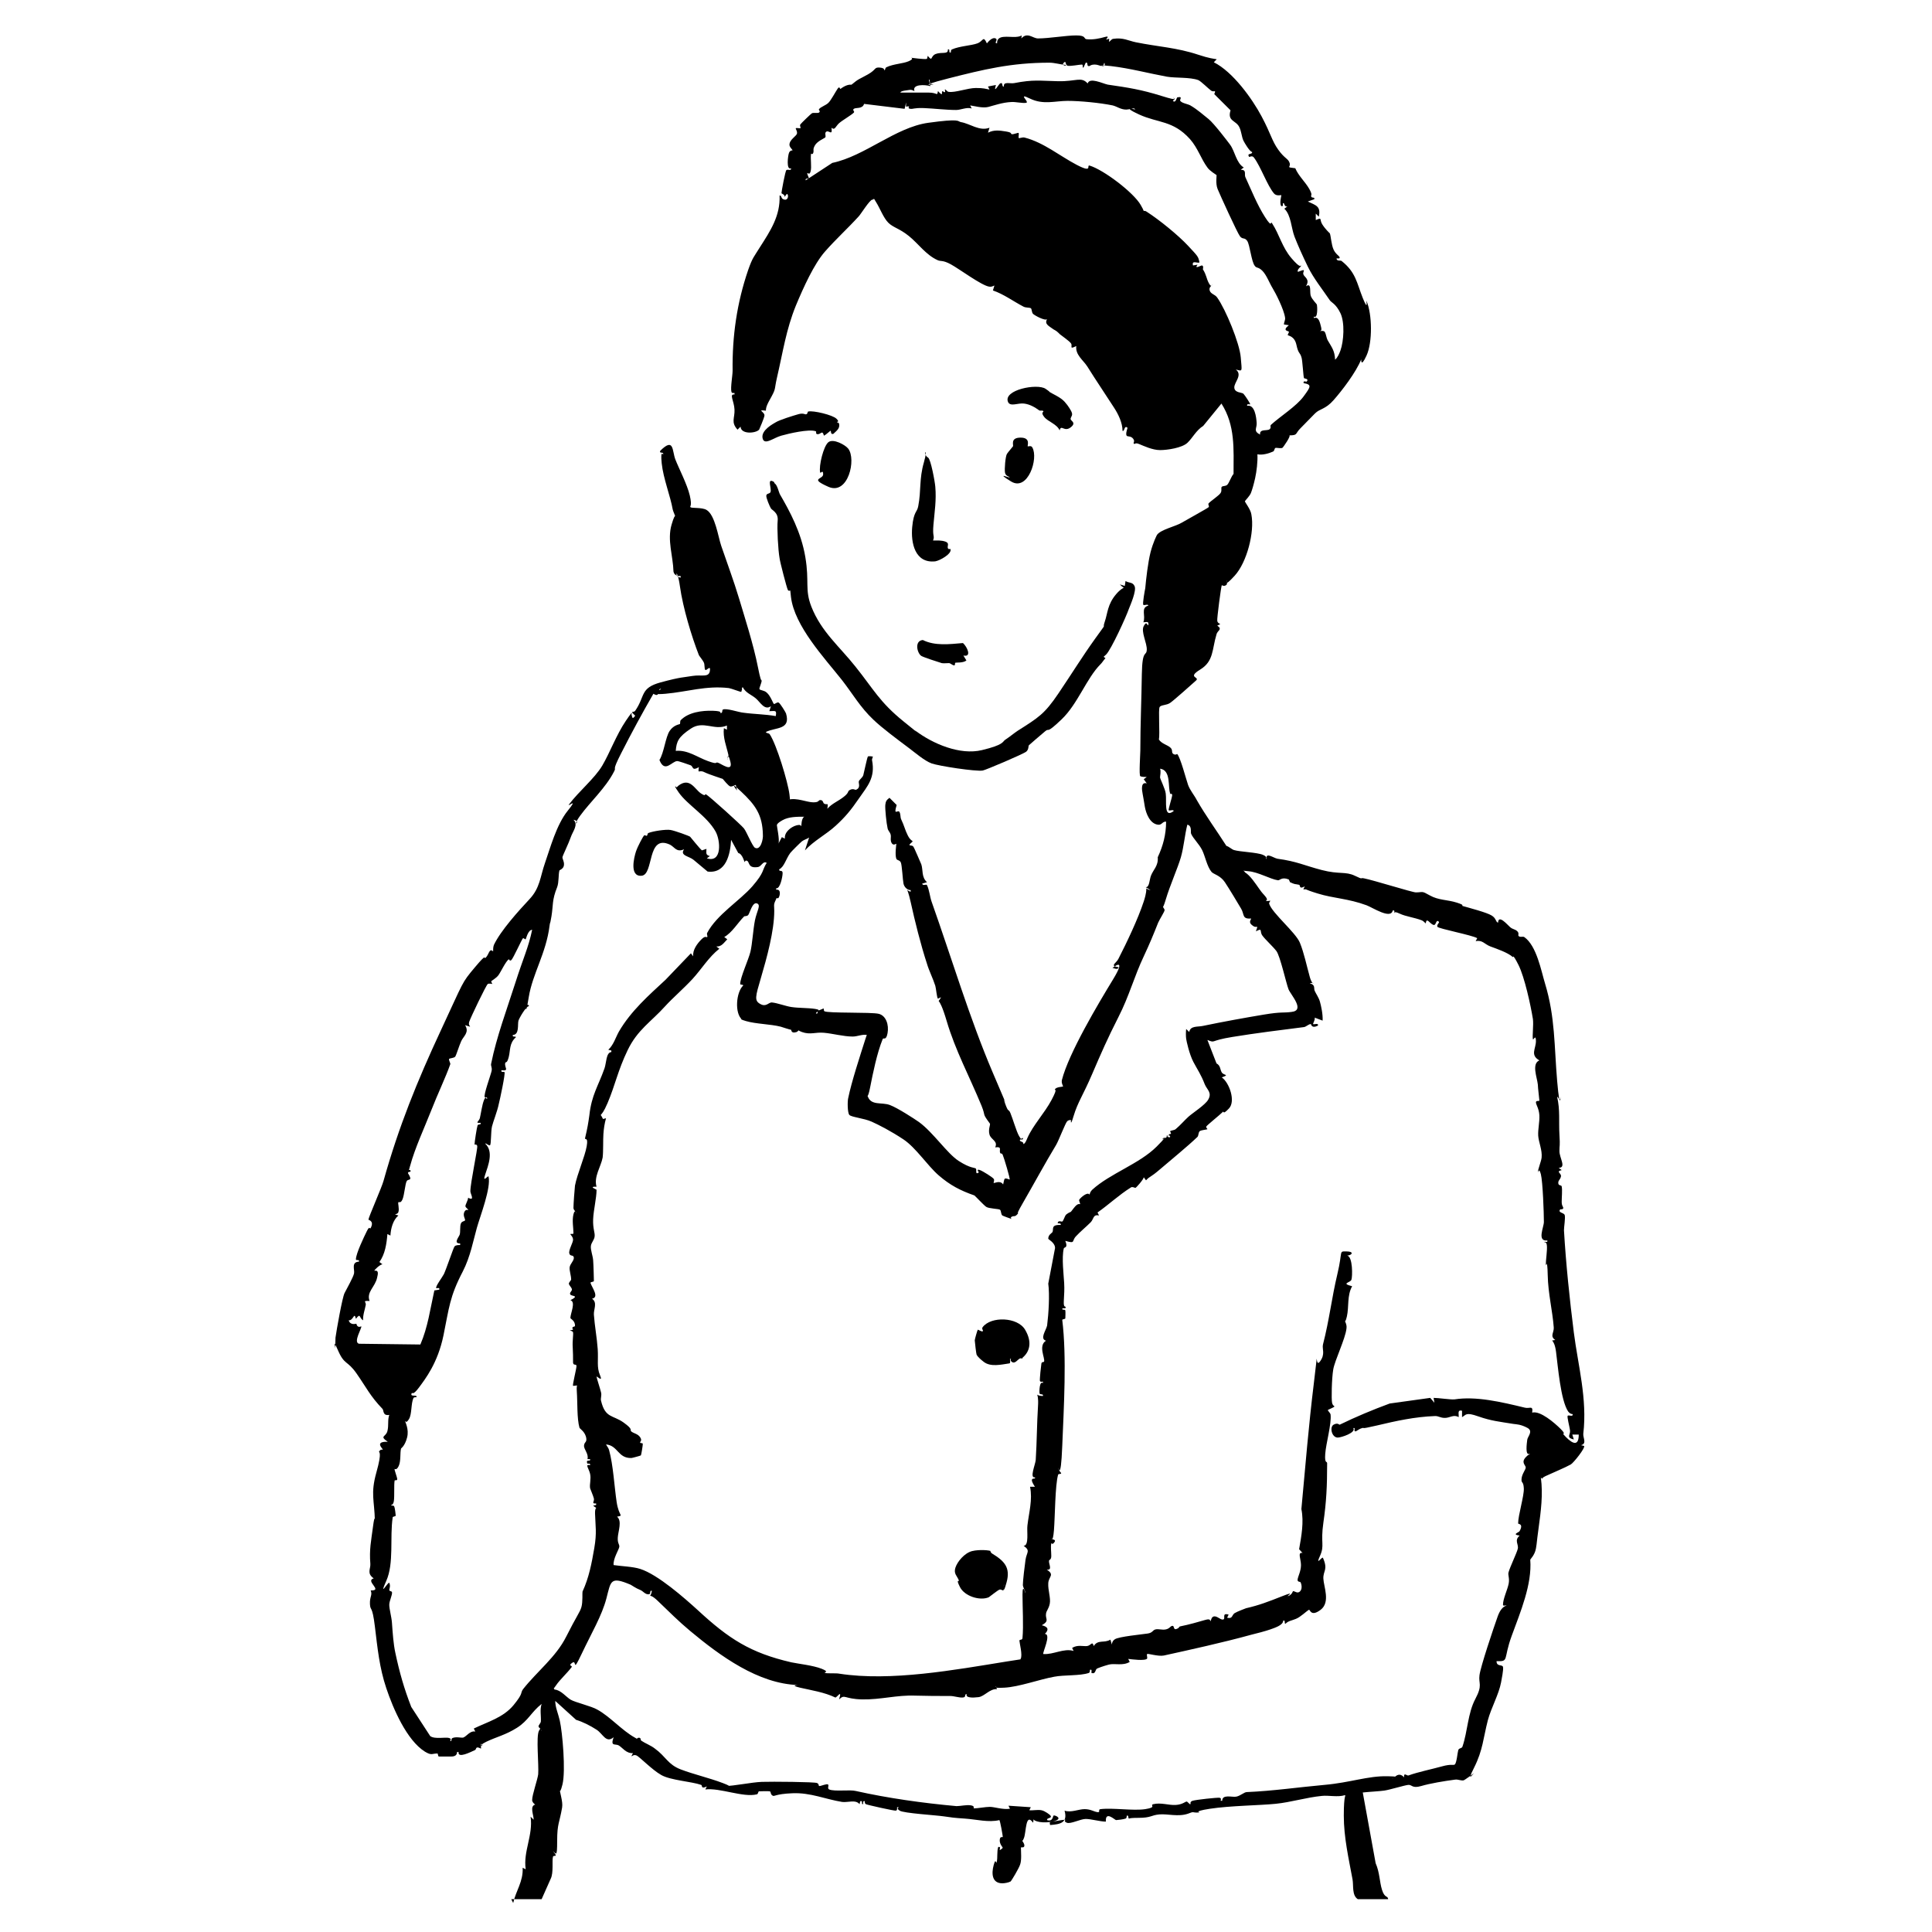 <svg xmlns="http://www.w3.org/2000/svg" xmlns:xlink="http://www.w3.org/1999/xlink" width="200" zoomAndPan="magnify" viewBox="0 0 150 150" height="200" preserveAspectRatio="xMidYMid meet" version="1.0"><defs><clipPath id="362f02b686"><path d="M 25.75 2.352 L 123.25 2.352 L 123.25 147.852 L 25.75 147.852 Z M 25.75 2.352 " clip-rule="nonzero"/></clipPath></defs><g clip-path="url(#362f02b686)"><path fill="#000000" d="M 39.844 147.746 C 40.051 146.805 40.637 146.07 40.578 145.012 L 40.816 145.129 C 40.609 143.75 41.402 142.488 41.195 141.047 L 41.434 141.281 C 41.434 140.902 41.109 140.227 41.551 140.109 C 41.434 140.02 41.316 139.902 41.316 139.754 C 41.316 139.344 41.727 138.199 41.785 137.758 C 41.844 137.023 41.609 134.82 41.844 134.379 C 42.078 133.938 42.02 134.379 42.051 134.379 C 42.109 134.293 41.844 134.172 41.816 134.055 C 41.785 133.938 41.992 133.793 41.992 133.645 C 42.02 133.234 41.902 132.734 42.051 132.293 C 41.258 132.91 41.02 133.586 40.137 134.145 C 39.254 134.703 38.551 134.848 37.754 135.23 C 36.961 135.613 37.668 135.613 37.344 135.379 L 37.344 135.762 C 36.871 135.523 37.02 135.82 36.871 135.879 C 36.547 136.023 35.52 136.555 35.605 136.023 L 35.488 136.023 C 35.488 136.289 35.285 136.375 35.047 136.375 C 34.812 136.375 34.137 136.375 34.078 136.375 C 33.988 136.375 34.02 136.141 33.961 136.141 C 33.52 136.141 33.52 136.316 32.988 135.996 C 31.578 135.113 30.516 132.645 29.988 131.059 C 29.457 129.473 29.312 127.977 29.105 126.273 C 28.898 124.566 28.754 125.125 28.723 124.539 C 28.695 123.953 28.93 123.863 28.781 123.48 C 29.781 123.512 28.312 122.746 29.016 122.543 C 28.457 122.16 28.781 121.809 28.754 121.426 C 28.664 120.281 28.812 119.664 28.957 118.547 C 29.105 117.43 29.105 118.105 29.105 118.078 C 29.074 116.461 28.754 115.992 29.223 114.316 C 29.695 112.641 29.398 112.789 29.43 112.699 C 29.547 112.496 29.695 112.555 29.723 112.555 C 29.754 112.496 29.016 111.906 30.105 111.938 C 29.43 111.469 29.957 111.586 30.078 111.113 C 30.195 110.645 30.078 110.262 30.223 109.852 C 29.695 109.941 29.812 109.5 29.695 109.383 C 28.754 108.41 28.43 107.707 27.691 106.648 C 26.957 105.594 26.75 106.004 26.25 104.859 C 25.75 103.711 26.074 104.77 26.047 104.711 C 26.016 104.652 26.047 103.945 26.047 103.859 C 26.133 103.242 26.574 100.746 26.75 100.395 C 26.93 100.039 27.43 99.16 27.488 98.867 C 27.547 98.57 27.25 97.984 27.871 97.953 C 27.93 97.75 27.633 97.895 27.633 97.777 C 27.633 97.336 28.254 96.047 28.488 95.574 C 28.723 95.105 28.695 95.488 28.781 95.34 C 29.074 94.781 28.605 94.723 28.605 94.695 C 28.605 94.52 29.664 92.137 29.781 91.668 C 30.957 87.469 32.402 83.914 34.223 80.008 C 36.047 76.102 35.812 76.363 36.871 75.102 C 37.93 73.84 37.488 74.57 37.727 74.336 C 37.961 74.102 37.992 73.574 38.285 73.867 C 38.285 73.691 38.285 73.543 38.344 73.367 C 38.871 72.25 40.285 70.695 41.109 69.812 C 41.934 68.934 41.934 68.082 42.316 66.992 C 42.699 65.906 43.199 64.027 44.082 62.941 C 44.965 61.852 44.023 62.703 44.168 62.469 C 44.934 61.441 46.168 60.441 46.758 59.445 C 47.348 58.445 47.848 57.066 48.582 55.977 C 49.316 54.891 48.965 55.566 49.023 55.508 C 49.082 55.449 49.023 56.008 49.316 55.566 C 48.848 55.125 49.199 55.359 49.316 55.184 C 50.113 54.039 49.672 53.422 51.289 52.98 C 52.906 52.543 53.055 52.602 53.762 52.48 C 54.465 52.363 55.023 52.629 55.113 52.102 C 55.203 51.57 54.848 52.102 54.762 52.012 C 54.672 51.926 54.73 51.602 54.641 51.426 C 54.555 51.25 54.289 50.926 54.262 50.867 C 53.699 49.426 53.023 47.195 52.789 45.52 C 52.555 43.848 52.289 44.816 52.848 44.844 L 52.848 44.727 C 52.582 44.727 52.348 44.668 52.289 44.375 C 52.258 43.172 51.789 41.938 52.141 40.734 C 52.496 39.527 52.438 40.379 52.438 40.203 C 52.438 40.027 52.289 39.793 52.23 39.559 C 52.055 38.531 51.496 37.148 51.375 35.973 C 51.258 34.797 51.496 35.414 51.496 35.238 C 51.496 35.062 51.172 35.238 51.258 35.004 C 52.348 33.918 52.172 35.004 52.438 35.68 C 52.699 36.355 53.348 37.59 53.555 38.469 C 53.762 39.352 53.523 39.293 53.613 39.383 C 53.699 39.469 54.496 39.383 54.848 39.586 C 55.523 39.969 55.762 41.703 55.996 42.379 C 56.465 43.758 56.965 45.078 57.379 46.461 C 57.789 47.84 58.496 50.016 58.848 51.809 C 59.203 53.598 59.145 52.422 59.145 52.746 C 59.145 53.07 58.91 53.422 58.969 53.512 C 59.027 53.598 59.352 53.598 59.527 53.773 C 59.82 54.012 60.027 54.625 60.086 54.656 C 60.145 54.684 60.32 54.508 60.438 54.539 C 60.555 54.566 60.996 55.301 61.027 55.391 C 61.41 56.684 60.23 56.449 59.469 56.828 C 59.469 56.949 59.672 56.887 59.762 57.008 C 60.293 57.801 61.172 60.707 61.293 61.676 C 61.41 62.645 61.234 61.941 61.203 62.09 C 61.852 61.91 62.645 62.293 63.145 62.293 C 63.645 62.293 63.496 62.117 63.703 62.117 C 63.91 62.117 63.91 62.352 63.969 62.383 C 64.234 62.559 64.32 62.207 64.234 62.793 C 64.586 62.383 65.086 62.207 65.527 61.852 C 65.969 61.5 65.762 61.441 66 61.324 C 66.234 61.207 66.383 61.324 66.441 61.324 C 66.852 61.176 66.645 60.824 66.676 60.68 C 66.703 60.531 66.969 60.383 67.027 60.18 C 67.086 59.973 67.324 58.797 67.383 58.738 C 67.441 58.68 67.734 58.738 67.766 58.738 C 67.793 58.738 67.676 58.945 67.707 59.031 C 67.969 60.383 67.352 61.031 66.703 61.969 C 66.059 62.91 65.617 63.438 64.879 64.113 C 64.145 64.789 63.203 65.262 62.496 66.023 L 62.82 65.027 C 62.645 65.145 62.41 65.203 62.262 65.32 C 62.117 65.438 61.438 66.113 61.352 66.23 C 61.027 66.672 60.879 67.316 60.496 67.492 C 60.469 67.727 60.762 67.492 60.762 67.785 C 60.762 68.082 60.555 69.051 60.262 68.961 L 60.262 69.078 C 60.586 69.02 60.586 69.371 60.496 69.609 C 60.41 69.844 60.32 69.695 60.293 69.727 C 60.027 70.285 60.113 70.195 60.113 70.723 C 60.113 72.281 59.527 74.395 59.086 75.895 C 58.645 77.391 58.555 77.688 59.027 77.949 C 59.496 78.215 59.672 77.805 59.938 77.832 C 60.32 77.863 61.027 78.125 61.438 78.184 C 62.027 78.273 62.703 78.242 63.293 78.332 C 63.879 78.422 63.32 78.566 63.352 78.684 C 63.559 78.742 63.438 78.508 63.496 78.48 C 63.559 78.449 63.879 78.332 63.91 78.305 C 64 78.273 63.938 78.48 64 78.508 C 64.234 78.684 67.676 78.566 68.234 78.715 C 68.793 78.859 69.027 79.566 68.91 80.211 C 68.793 80.859 68.586 80.508 68.527 80.684 C 68.086 81.77 67.766 83.355 67.559 84.414 C 67.352 85.469 67.293 84.914 67.383 85.148 C 67.645 85.852 68.469 85.559 69.09 85.793 C 69.707 86.027 70.973 86.852 71.352 87.117 C 72.473 87.938 73.531 89.555 74.441 90.141 C 75.355 90.727 75.68 90.641 75.766 90.727 C 75.855 90.816 75.68 91.258 76 91.023 C 75.883 90.875 75.855 90.758 76.09 90.848 C 76.324 90.934 77.062 91.402 77.148 91.523 C 77.238 91.641 77.121 91.816 77.148 91.844 C 77.238 91.875 77.648 91.609 77.883 91.961 C 78.004 91.492 77.914 91.402 78.387 91.582 C 78.445 91.523 77.945 89.875 77.855 89.672 C 77.766 89.465 77.707 89.641 77.648 89.496 C 77.562 89.289 77.824 88.996 77.266 89.082 C 77.504 88.586 76.941 88.496 76.824 88.086 C 76.707 87.672 76.914 87.32 76.855 87.234 C 76.207 86.352 76.562 86.734 76.207 85.852 C 75.238 83.504 74.176 81.562 73.5 79.273 C 72.824 76.98 72.734 78.125 73.059 77.422 L 72.824 77.539 C 72.734 77.48 72.676 76.715 72.617 76.539 C 72.441 75.98 72.117 75.336 71.973 74.836 C 71.473 73.309 71.031 71.516 70.707 70.047 C 70.383 68.578 70.266 69.168 70.707 69.227 L 70.707 69.109 C 70.441 69.109 70.207 68.875 70.148 68.609 C 70.09 68.344 70.031 67.168 69.941 66.965 C 69.852 66.758 69.648 66.816 69.59 66.672 C 69.469 66.348 69.59 65.582 69.59 65.523 C 69.59 65.465 69.383 65.699 69.234 65.465 C 69.09 65.23 69.207 64.996 69.148 64.789 C 69.09 64.586 68.941 64.496 68.91 64.293 C 68.824 63.938 68.707 62.793 68.734 62.5 C 68.766 62.207 68.824 62.117 69.059 61.941 L 69.617 62.5 C 69.352 63.379 69.707 62.852 69.824 63.027 C 69.941 63.203 69.883 63.438 69.969 63.617 C 70.207 64.113 70.266 64.438 70.473 64.848 C 70.676 65.262 70.852 65.262 70.852 65.32 C 70.852 65.379 70.559 65.555 70.617 65.613 C 70.676 65.672 70.824 65.613 70.91 65.73 C 71 65.848 71.473 66.992 71.531 67.109 C 71.676 67.551 71.531 68.109 71.973 68.492 L 71.59 68.609 C 71.676 68.816 71.914 68.609 71.973 68.727 C 72.148 69.078 72.207 69.668 72.324 69.988 C 73.914 74.484 75.297 79.098 77.062 83.238 C 78.828 87.379 77.68 84.676 78.004 85.586 C 78.324 86.5 78.266 86 78.445 86.41 C 78.621 86.82 78.914 87.852 79.121 88.203 C 79.328 88.555 79.266 88.379 79.414 88.348 C 79.473 88.586 79.18 88.379 79.18 88.523 C 79.18 88.672 79.504 88.613 79.445 88.82 C 79.59 88.82 79.707 88.496 79.77 88.348 C 80.207 87.352 81.09 86.441 81.652 85.383 C 82.211 84.324 81.797 84.734 81.914 84.559 C 82.031 84.383 82.504 84.383 82.531 84.355 C 82.562 84.324 82.387 84.117 82.445 83.855 C 82.973 81.77 85.27 77.922 86.418 76.039 C 87.562 74.16 86.328 75.188 86.359 75.16 C 86.418 75.102 86.742 75.367 86.859 75.102 C 86.121 74.984 86.652 74.809 86.828 74.453 C 87.477 73.191 88.359 71.34 88.801 69.988 C 89.242 68.637 88.711 68.992 89.328 69.109 L 88.945 68.875 C 89.242 68.934 89.242 68.285 89.359 67.992 C 89.535 67.523 89.945 67.23 89.887 66.555 C 90.301 65.672 90.535 64.789 90.535 63.793 C 90.242 63.762 90.211 64.086 89.887 64.027 C 89.27 63.938 88.977 63.145 88.887 62.645 C 88.801 62.148 88.77 61.91 88.711 61.617 C 88.652 61.324 88.562 60.68 89.035 60.824 L 88.801 60.5 L 89.035 60.324 C 88.887 60.324 88.652 60.324 88.535 60.266 C 88.418 60.207 88.535 58.562 88.535 58.27 C 88.535 56.273 88.625 54.305 88.652 52.336 C 88.684 50.367 89.004 50.984 89.035 50.457 C 89.066 49.926 88.562 49.047 88.801 48.605 C 89.035 48.164 89.066 48.574 89.152 48.547 C 89.211 48.195 89.035 48.312 88.77 48.312 C 88.977 47.812 88.535 47.195 89.152 47.02 C 89.152 46.871 88.859 47.02 88.77 46.961 C 88.684 46.902 88.887 45.812 88.918 45.668 C 88.977 44.992 89.125 43.672 89.328 42.875 C 89.535 42.082 89.801 41.586 89.828 41.527 C 90.125 41.113 91.242 40.879 91.742 40.586 C 92.242 40.293 93.742 39.469 93.832 39.383 C 93.918 39.293 93.773 39.203 93.832 39.086 C 93.977 38.91 94.656 38.469 94.773 38.266 C 94.891 38.059 94.773 37.883 94.859 37.797 C 94.949 37.707 95.125 37.766 95.273 37.648 C 95.418 37.531 95.598 36.973 95.773 36.797 C 95.773 34.859 95.918 33.035 94.832 31.332 L 93.418 33.066 C 92.859 33.418 92.594 34.004 92.184 34.387 C 91.77 34.77 90.652 34.945 90.066 34.945 C 89.477 34.945 88.801 34.621 88.445 34.477 C 88.094 34.328 88.125 34.535 88.035 34.445 C 87.945 34.359 88.152 34.301 87.977 34.062 C 87.801 33.828 87.535 33.918 87.477 33.828 C 87.359 33.684 87.562 33.211 87.535 33.211 C 87.27 32.977 87.328 33.535 87.152 33.449 C 87.152 32.832 86.828 32.156 86.477 31.625 C 85.801 30.57 85.094 29.539 84.418 28.453 C 84.094 27.953 83.477 27.543 83.562 26.867 C 82.973 27.16 83.297 26.867 83.152 26.66 C 83.004 26.457 82.473 26.105 82.297 25.957 C 82.031 25.691 82.004 25.691 81.797 25.574 C 81.445 25.312 81.062 25.164 81.297 24.781 C 81.121 24.93 80.328 24.488 80.207 24.371 C 80.09 24.254 80.121 23.988 80.031 23.93 C 79.945 23.871 79.648 23.902 79.473 23.812 C 78.68 23.402 77.945 22.844 77.09 22.551 L 77.207 22.168 C 77.062 22.227 76.973 22.285 76.797 22.254 C 76.207 22.168 74.473 20.875 73.824 20.523 C 73.176 20.172 73.059 20.316 72.797 20.199 C 71.883 19.789 71.293 18.906 70.559 18.32 C 69.824 17.73 69.352 17.672 68.969 17.293 C 68.586 16.91 68.324 16.176 68.027 15.707 C 67.734 15.234 67.941 15.5 67.734 15.5 C 67.527 15.5 66.824 16.645 66.676 16.793 C 65.793 17.762 64.91 18.555 64.059 19.523 C 63.203 20.492 62.379 22.316 61.793 23.723 C 61.027 25.605 60.793 27.309 60.32 29.336 C 60.086 30.363 60.293 30.098 59.73 31.098 C 59.172 32.098 59.793 31.859 59.113 31.859 C 59.055 31.922 59.379 32.066 59.352 32.273 C 59.32 32.477 58.969 33.301 58.938 33.359 C 58.672 33.652 57.527 33.742 57.496 33.125 L 57.262 33.359 C 56.73 32.773 57.055 32.477 57.027 31.801 C 56.996 31.125 56.586 30.57 57.027 30.629 L 57.027 30.512 C 56.938 30.512 56.82 30.539 56.789 30.422 C 56.703 30.098 56.879 29.16 56.879 28.777 C 56.848 26.105 57.203 23.547 58.086 20.965 C 58.438 19.965 58.527 19.965 58.996 19.199 C 59.82 17.91 60.586 16.762 60.527 15.176 C 60.734 15.176 60.586 15.441 60.91 15.5 C 61.234 15.559 61.234 15.059 61.086 15.059 L 60.91 15.293 C 60.969 15.117 60.672 15.031 60.672 15 C 60.672 14.883 60.969 13.266 61.055 13.207 C 61.145 13.121 61.469 13.297 61.41 13.062 C 61.027 13.238 61.172 12.062 61.262 11.855 C 61.352 11.652 61.527 11.68 61.527 11.68 C 61.555 11.621 61.293 11.445 61.293 11.238 C 61.293 10.828 61.852 10.566 61.879 10.359 C 61.91 10.152 61.734 9.977 61.793 9.949 C 61.852 9.918 62.086 9.977 62.145 9.949 C 62.203 9.918 62.055 9.77 62.145 9.652 C 62.234 9.535 62.969 8.832 63.027 8.801 C 63.145 8.715 63.527 8.832 63.617 8.715 C 63.703 8.598 63.527 8.539 63.586 8.48 C 63.703 8.301 64.117 8.184 64.32 7.98 C 64.527 7.773 64.852 7.156 65.027 6.895 C 65.203 6.629 65.203 6.953 65.262 6.895 C 65.82 6.48 66.086 6.598 66.117 6.57 C 66.676 6.098 66.703 6.16 67.383 5.777 C 68.059 5.395 67.852 5.219 68.293 5.246 C 68.734 5.277 68.617 5.453 68.676 5.453 C 68.734 5.453 68.707 5.277 68.824 5.219 C 69.383 4.953 70.09 4.953 70.559 4.75 C 71.031 4.543 70.707 4.484 70.734 4.484 C 70.793 4.484 71.766 4.629 71.973 4.57 L 72.031 4.336 C 72.441 4.836 72.207 4.367 72.648 4.191 C 73.09 4.016 73.648 4.25 73.59 3.836 C 73.824 3.777 73.59 4.133 73.824 4.074 C 73.824 3.984 73.824 3.867 73.914 3.836 C 74.5 3.574 75.414 3.543 75.883 3.367 C 76.355 3.191 76.324 2.723 76.621 3.367 C 76.766 3.191 77.062 2.867 77.297 2.984 C 77.531 3.102 77.121 3.34 77.414 3.367 C 77.383 2.664 78.266 2.898 78.855 2.867 C 79.445 2.84 79.328 2.574 79.297 2.984 C 79.77 2.457 80.18 2.984 80.59 2.984 C 81.445 2.984 82.77 2.75 83.562 2.75 C 84.355 2.75 84.121 3.016 84.355 3.043 C 84.855 3.102 85.387 2.984 85.801 2.867 C 86.211 2.75 85.859 3.043 85.887 3.074 C 85.945 3.074 86.035 3.016 86.094 3.016 C 86.152 3.016 86.094 3.223 86.094 3.223 C 86.152 3.281 86.27 3.043 86.418 3.016 C 87.211 2.898 87.594 3.16 88.184 3.281 C 89.918 3.633 91.359 3.691 93.035 4.25 C 94.715 4.809 94.594 4.395 94.242 4.836 C 95.715 5.57 97.215 7.656 97.949 9.035 C 98.684 10.418 98.742 10.918 99.242 11.621 C 99.746 12.328 100.008 12.297 100.125 12.648 C 100.246 13.004 99.773 12.973 100.566 13.062 C 100.805 13.648 101.363 14.148 101.656 14.676 C 101.949 15.207 101.746 15.117 101.805 15.266 C 101.863 15.41 102.098 15.266 102.039 15.469 L 101.539 15.645 C 102.156 15.941 102.57 16 102.391 16.82 L 102.156 16.586 L 102.156 17.086 C 102.688 16.852 102.422 17.027 102.656 17.41 C 102.891 17.789 103.215 18.086 103.246 18.113 C 103.332 18.32 103.363 18.996 103.539 19.379 C 103.715 19.758 103.98 19.848 104.012 19.992 C 104.039 20.141 103.715 19.992 103.773 20.113 C 103.832 20.289 104.07 20.199 104.156 20.258 C 105.273 21.141 105.336 21.961 105.805 23.137 C 106.277 24.312 106.039 23.195 106.098 23.371 C 106.539 24.398 106.57 26.574 106.098 27.602 C 105.629 28.629 105.688 27.867 105.688 27.895 C 105.273 28.922 104.188 30.332 103.539 31.066 C 102.891 31.801 102.48 31.715 102.098 32.098 C 101.715 32.477 101.363 32.859 100.949 33.27 C 100.539 33.684 100.773 33.801 100.098 33.801 C 100.273 33.801 99.625 34.738 99.566 34.77 C 99.449 34.828 99.215 34.77 99.066 34.77 C 98.922 34.77 98.98 35.004 98.832 35.062 C 98.508 35.211 97.98 35.355 97.625 35.27 C 97.656 35.828 97.566 36.59 97.449 37.121 C 97.332 37.648 97.215 38.031 97.125 38.266 C 97.039 38.5 96.684 38.852 96.656 38.91 C 96.625 38.969 97.098 39.527 97.156 39.938 C 97.422 41.32 96.801 43.672 95.859 44.699 C 94.918 45.727 95.359 44.961 95.273 45.078 C 95.184 45.199 95.359 45.316 95.184 45.434 C 95.008 45.551 94.891 45.434 94.859 45.434 C 94.801 45.551 94.477 48.016 94.508 48.195 C 94.535 48.371 94.656 48.398 94.742 48.457 L 94.508 48.574 C 94.949 48.871 94.508 48.957 94.449 49.25 C 94.094 50.426 94.242 51.336 93.184 51.984 C 92.125 52.629 93.184 52.543 92.859 52.836 C 92.535 53.129 91.152 54.363 90.859 54.566 C 90.566 54.773 90.152 54.715 90.035 54.891 C 89.918 55.066 90.066 57.008 89.977 57.418 C 90.184 57.742 90.625 57.828 90.859 58.035 C 91.094 58.238 90.918 58.418 91.094 58.535 C 91.27 58.652 91.391 58.535 91.391 58.535 C 91.652 58.797 92.094 60.531 92.242 60.941 C 92.391 61.355 92.742 61.766 92.918 62.117 C 93.625 63.352 94.449 64.469 95.215 65.672 C 95.418 65.73 95.625 65.938 95.801 65.996 C 96.273 66.141 97.598 66.172 98.066 66.375 C 98.539 66.582 98.156 66.699 98.332 66.672 C 98.273 66.141 98.863 66.613 99.184 66.672 C 100.688 66.875 101.273 67.199 102.629 67.551 C 103.98 67.902 104.453 67.641 105.188 67.992 C 105.922 68.344 105.539 68.109 105.922 68.199 C 106.656 68.344 109.66 69.285 109.922 69.285 C 110.512 69.285 110.336 69.137 111.012 69.52 C 111.688 69.902 112.367 69.844 113.102 70.078 C 113.836 70.312 113.395 70.285 113.57 70.344 C 114.07 70.488 115.426 70.84 115.809 71.078 C 116.191 71.312 116.102 71.574 116.309 71.637 C 116.336 70.961 117.043 71.812 117.25 71.988 C 117.457 72.164 117.633 72.133 117.809 72.309 C 117.984 72.488 117.809 72.605 117.926 72.691 C 118.043 72.781 118.219 72.691 118.34 72.75 C 119.309 73.426 119.66 75.395 119.957 76.363 C 120.75 78.977 120.664 81.211 120.898 83.941 C 121.133 86.676 121.191 84.734 121.164 85.176 C 121.133 85.617 120.898 85.031 120.898 85.176 C 121.133 86.145 121.016 87.117 121.074 88.086 C 121.133 89.055 121.074 88.848 121.074 89.379 C 121.074 89.906 121.633 90.668 121.016 90.668 L 121.25 90.848 C 120.75 90.965 121.25 91.082 121.191 91.344 C 121.133 91.609 120.984 91.609 120.984 91.844 C 120.984 92.078 121.223 91.992 121.25 92.109 C 121.309 92.402 121.25 92.961 121.25 93.312 C 121.25 93.664 121.398 93.695 121.367 93.812 C 121.34 93.93 121.133 93.871 121.133 93.902 C 120.926 94.164 121.426 94.137 121.484 94.34 C 121.547 94.547 121.426 95.254 121.426 95.516 C 121.574 98.07 121.867 100.891 122.191 103.449 C 122.516 106.004 123.25 108.617 122.926 111.32 C 122.898 111.645 123.223 112.082 122.75 112.203 L 122.988 112.262 C 123.105 112.406 122.164 113.582 121.957 113.699 C 121.547 113.934 120.484 114.375 119.984 114.609 C 119.484 114.844 119.957 114.934 119.633 114.727 C 119.809 116.02 119.633 117.344 119.457 118.633 C 119.281 119.926 119.34 119.691 119.25 120.223 C 119.16 120.75 118.809 121.043 118.809 121.102 C 118.957 123.012 118.043 125.156 117.367 127.008 C 116.691 128.855 117.191 129.004 116.191 128.973 C 116.191 129.414 116.633 129.211 116.691 129.414 C 116.75 129.621 116.574 130.414 116.543 130.621 C 116.367 131.559 115.777 132.586 115.516 133.559 C 115.16 134.938 115.133 135.879 114.453 137.23 C 113.777 138.578 114.453 137.609 114.453 137.641 C 114.453 137.668 113.691 138.227 113.629 138.227 C 113.395 138.258 113.219 138.141 112.984 138.168 C 112.102 138.285 111.043 138.461 110.336 138.668 C 109.629 138.875 109.629 138.551 109.336 138.578 C 109.043 138.609 107.895 138.961 107.48 139.02 C 107.07 139.078 106.363 139.109 105.805 139.168 L 106.805 144.66 C 107.129 145.395 107.098 146.102 107.305 146.746 C 107.512 147.391 107.746 147.156 107.777 147.453 L 105.422 147.453 C 104.953 147.156 105.098 146.422 105.012 145.922 C 104.715 144.309 104.332 142.664 104.332 140.961 C 104.332 139.254 104.512 139.461 104.422 139.375 C 103.863 139.551 103.156 139.375 102.629 139.434 C 101.422 139.551 100.215 139.93 99.039 140.047 C 97.863 140.168 95.477 140.195 93.949 140.43 C 92.418 140.664 93.359 140.723 93.066 140.723 C 92.535 140.754 92.742 140.605 92.242 140.812 C 91.477 141.078 90.652 140.812 90.008 140.871 C 89.359 140.93 89.387 141.137 88.387 141.137 C 87.387 141.137 87.742 141.254 87.652 141.195 C 87.562 141.137 87.652 140.988 87.535 140.961 C 87.418 140.93 87.535 141.137 87.387 141.195 C 87.242 141.254 86.742 141.312 86.652 141.312 C 86.562 141.312 85.801 140.547 85.859 141.43 C 85.418 141.43 84.711 141.223 84.297 141.223 C 83.887 141.223 83.121 141.637 82.828 141.516 C 82.531 141.398 82.77 141.281 82.711 141.281 C 82.152 141.312 81.414 141.578 80.711 141.457 C 80.004 141.34 80.328 141.02 80.207 141.516 C 79.621 140.695 79.68 142.223 79.504 142.691 C 79.328 143.164 79.297 142.75 79.297 142.75 C 79.238 142.809 79.562 143.105 79.531 143.309 C 79.504 143.516 79.266 143.367 79.266 143.457 C 79.266 143.781 79.328 144.395 79.207 144.75 C 79.09 145.102 78.531 146.012 78.473 146.07 C 78.324 146.16 78.004 146.219 77.824 146.219 C 77.004 146.219 76.973 145.453 77.148 144.809 C 77.324 144.16 77.324 144.777 77.383 144.574 C 77.473 144.219 77.383 143.75 77.504 143.398 C 77.738 143.34 77.59 143.602 77.621 143.633 C 77.648 143.66 77.855 143.484 77.855 143.457 C 77.855 143.426 77.59 143.164 77.621 142.84 C 77.648 142.516 77.855 142.691 77.855 142.605 C 77.855 142.516 77.648 141.34 77.59 141.312 C 76.766 141.516 75.797 141.254 74.914 141.195 C 74.031 141.137 73.855 141.105 73.266 141.02 C 72.676 140.93 70.148 140.781 69.852 140.578 C 69.559 140.371 69.766 140.402 69.766 140.312 L 69.648 140.312 C 69.648 140.402 69.676 140.547 69.559 140.578 C 69.441 140.605 67.352 140.137 67.234 140.078 C 67.117 140.02 67.145 139.902 67.145 139.844 C 66.91 139.785 67.086 140.109 66.969 140.078 C 66.852 140.047 67.027 139.785 66.793 139.844 L 66.734 140.078 C 66.441 139.695 65.82 139.961 65.383 139.902 C 64.086 139.695 62.938 139.168 61.527 139.227 C 60.113 139.285 60.145 139.52 59.969 139.402 C 59.789 139.285 59.879 139.109 59.762 139.078 C 59.645 139.051 58.969 139.078 58.938 139.078 C 58.848 139.078 58.879 139.285 58.762 139.312 C 57.703 139.578 55.879 138.785 54.762 138.934 L 54.879 138.699 C 54.379 138.934 54.555 138.609 54.438 138.578 C 53.699 138.316 52.082 138.227 51.348 137.816 C 50.613 137.406 49.641 136.375 49.406 136.289 C 49.172 136.199 49.082 136.375 49.023 136.348 L 49.141 136.113 C 48.609 136.141 48.348 135.703 48.051 135.523 C 47.758 135.348 47.375 135.641 47.641 134.879 C 47.051 135.379 46.816 134.613 46.316 134.293 C 45.816 133.969 45.227 133.676 44.727 133.527 L 43.109 132.059 C 43.109 132.559 43.344 133.059 43.461 133.586 C 43.668 134.496 43.934 137.492 43.668 138.551 C 43.402 139.609 43.434 138.641 43.434 138.699 C 43.434 139.168 43.727 139.844 43.641 140.344 C 43.434 141.547 43.258 141.578 43.258 142.926 C 43.258 144.277 43.168 143.898 42.934 143.719 C 43.402 144.277 42.961 143.984 42.934 144.16 C 42.844 144.453 42.992 145.395 42.758 145.863 L 42.051 147.453 L 39.695 147.453 Z M 82.77 5.043 C 82.328 5.012 81.887 4.867 81.473 4.867 C 78.504 4.867 76.355 5.395 73.59 6.098 C 70.824 6.805 72.797 6.539 72.414 6.539 C 72.031 6.539 72.293 6.16 72.117 6.188 L 72.234 6.688 C 71.852 6.57 70.793 6.512 71 7.07 C 70.852 7.012 70.766 6.953 70.617 6.98 C 70.473 7.012 69.91 7.039 69.91 7.188 C 70.648 7.188 71.352 7.188 72.09 7.188 C 72.824 7.188 72.734 7.508 72.824 7.07 C 73.266 7.566 73.09 7.156 73.148 7.098 C 73.207 7.039 73.297 7.188 73.355 7.156 C 73.414 7.129 73.355 6.953 73.355 6.953 C 73.414 6.895 73.531 7.129 73.648 7.129 C 74.148 7.215 75.121 6.832 75.766 6.832 C 76.414 6.832 76.473 6.895 76.824 6.953 L 76.707 6.715 L 77.324 6.598 C 77.09 7.363 77.562 6.512 77.648 6.48 C 77.914 6.336 77.738 6.773 77.945 6.715 C 77.883 6.305 78.414 6.512 78.738 6.453 C 80.238 6.16 80.738 6.277 82.152 6.305 C 83.562 6.336 83.945 5.922 84.445 6.48 C 84.594 5.98 85.594 6.48 86.004 6.57 C 87.621 6.805 88.594 6.953 90.184 7.449 C 91.77 7.949 90.918 7.508 91.125 7.598 C 91.328 7.688 91.035 7.805 91.066 7.832 C 91.27 8.039 91.359 7.598 91.391 7.566 C 91.859 7.449 91.594 7.715 91.625 7.805 C 91.711 8.008 92.211 8.066 92.418 8.184 C 92.977 8.508 93.418 8.918 93.832 9.242 C 94.242 9.566 95.359 11.035 95.508 11.238 C 95.891 11.77 95.977 12.648 96.566 13.004 L 96.332 13.18 C 96.801 13.18 96.598 13.504 96.684 13.738 C 97.184 14.824 97.598 15.883 98.215 16.852 C 98.832 17.82 98.598 17.055 98.773 17.352 C 99.332 18.203 99.539 19.199 100.273 20.051 C 101.008 20.906 100.98 20.582 101.008 20.609 C 101.066 20.699 100.656 20.906 100.773 21.109 C 101.508 20.816 101.129 21.051 101.188 21.285 C 101.246 21.52 101.746 21.668 101.391 22.227 C 101.863 21.902 101.656 22.695 101.773 22.988 C 101.891 23.285 102.246 23.605 102.246 23.664 C 102.273 23.781 102.332 24.781 102.008 24.578 L 102.008 24.695 C 102.391 24.547 102.48 25.047 102.57 25.398 C 102.656 25.75 102.48 25.664 102.48 25.691 C 102.512 25.723 102.773 25.633 102.863 25.781 C 102.949 25.926 102.98 26.223 103.07 26.398 C 103.391 26.957 103.629 27.219 103.656 27.926 C 103.863 27.75 103.98 27.453 104.07 27.219 C 104.332 26.484 104.422 25.047 104.07 24.312 C 103.715 23.578 103.363 23.488 103.246 23.312 C 102.715 22.52 101.98 21.609 101.539 20.699 C 101.098 19.789 100.773 19.055 100.508 18.379 C 100.246 17.703 100.246 16.703 99.715 16.203 L 99.949 16.027 C 99.715 16.086 99.715 15.766 99.656 15.766 C 99.508 15.766 99.715 16.059 99.48 16 C 99.305 15.793 99.508 15.148 99.48 15.148 C 99.449 15.148 99.098 15.234 98.922 15.031 C 98.391 14.414 97.891 12.945 97.359 12.238 C 97.215 12.035 97.008 12.211 96.98 12.18 C 96.773 11.855 97.242 12.035 97.215 11.797 C 97.039 11.797 96.625 11.094 96.539 10.918 C 96.391 10.594 96.391 10.211 96.215 9.859 C 95.949 9.332 95.273 9.418 95.539 8.566 L 94.273 7.305 C 94.449 6.922 94.242 7.188 94.035 7.039 C 93.832 6.895 93.242 6.305 93.035 6.219 C 92.391 5.98 91.27 6.07 90.594 5.953 C 89.152 5.688 87.742 5.305 86.242 5.129 C 84.738 4.953 86.004 5.395 85.738 4.867 C 85.621 5.336 85.387 5.012 85.004 5.012 C 84.621 5.012 84.652 5.16 84.504 5.129 C 84.355 5.102 84.504 4.809 84.297 4.867 L 84.121 5.246 C 84.004 5.305 84.121 5.012 84.004 5.012 C 83.797 5.012 83.094 5.16 82.887 5.102 C 82.68 5.043 82.797 4.66 82.594 4.867 C 82.387 5.07 82.738 5.102 82.711 5.102 Z M 88.062 8.422 C 88.004 8.391 87.652 8.508 87.445 8.508 C 87.004 8.508 86.742 8.273 86.387 8.184 C 85.387 7.98 83.855 7.832 82.887 7.832 C 81.914 7.832 81.004 8.156 79.973 7.656 C 78.945 7.156 79.945 7.922 79.68 7.98 C 79.414 8.039 78.828 7.891 78.504 7.922 C 77.855 7.949 77.18 8.184 76.738 8.301 C 76.297 8.422 75.59 8.215 75.324 8.184 L 75.441 8.422 C 75.059 8.301 74.59 8.539 74.238 8.539 C 73.441 8.539 72.531 8.422 71.734 8.391 C 70.941 8.363 70.91 8.48 70.676 8.449 C 70.441 8.422 70.59 8.273 70.59 8.273 C 70.352 8.184 70.324 8.508 70.352 7.949 L 70.234 8.449 L 67.086 8.066 C 66.969 8.48 66.441 8.332 66.293 8.449 C 66.145 8.566 66.383 8.625 66.293 8.742 C 66.086 8.949 65.41 9.332 65.145 9.566 C 64.879 9.801 64.82 10.152 64.559 9.918 C 64.645 10.566 64.379 10.125 64.176 10.211 C 63.969 10.301 64.176 10.594 64.059 10.684 C 63.938 10.77 63.438 10.977 63.262 11.301 C 63.086 11.621 63.203 11.652 63.145 11.855 C 63.086 12.062 62.969 11.887 62.969 11.945 C 62.91 12.328 63.027 12.945 62.938 13.297 C 62.852 13.648 62.703 13.383 62.676 13.441 C 62.676 13.59 62.793 13.738 62.793 13.824 C 62.793 13.914 62.496 13.797 62.555 14 L 64.617 12.648 C 67.145 12.121 69.527 9.891 72.059 9.535 C 74.59 9.184 74.324 9.418 74.59 9.477 C 75.324 9.594 76.031 10.211 76.824 9.918 L 76.707 10.301 C 77.18 10.066 77.59 10.125 78.121 10.211 C 78.648 10.301 78.414 10.387 78.562 10.418 C 78.707 10.445 79.062 10.27 79.09 10.328 C 79.121 10.387 79.062 10.652 79.09 10.711 C 79.121 10.77 79.387 10.625 79.562 10.684 C 81.031 11.062 82.297 12.121 83.594 12.797 C 84.887 13.473 84.328 12.797 84.594 12.855 C 85.68 13.18 88.004 14.941 88.562 15.91 C 89.125 16.879 88.562 16.32 88.652 16.379 C 88.742 16.441 88.828 16.293 89.035 16.441 C 90.035 17.086 91.477 18.262 92.242 19.082 C 93.008 19.906 93.035 19.906 93.125 20.375 C 92.977 20.465 92.508 20.172 92.625 20.609 L 92.977 20.551 C 92.684 20.934 93.242 20.609 93.301 20.609 C 93.477 20.609 93.391 20.906 93.391 20.906 C 93.684 21.375 93.652 21.609 93.859 21.992 C 94.066 22.375 94.094 22.078 94.094 22.078 C 94.156 22.168 93.832 22.254 93.918 22.551 C 94.008 22.844 94.332 22.844 94.508 23.109 C 95.156 24.02 96.242 26.633 96.332 27.75 C 96.418 28.863 96.508 28.836 95.949 28.688 C 96.508 29.129 95.801 29.688 95.832 30.098 C 95.859 30.512 96.418 30.453 96.539 30.57 C 96.656 30.688 97.098 31.363 97.066 31.391 C 97.039 31.422 96.773 31.305 96.832 31.508 C 97.422 31.391 97.539 32.391 97.566 32.832 C 97.598 33.27 97.273 33.449 97.832 33.742 C 97.773 33.27 98.391 33.477 98.566 33.328 C 98.742 33.184 98.566 33.094 98.684 32.977 C 99.391 32.332 100.656 31.539 101.215 30.773 C 101.773 30.012 101.863 29.863 101.215 29.746 C 101.156 29.512 101.422 29.656 101.449 29.629 C 101.656 29.395 101.273 29.395 101.246 29.363 C 101.188 29.305 101.129 27.926 101.039 27.719 C 100.922 27.336 100.805 27.484 100.656 26.781 C 100.508 26.074 100.008 26.074 99.98 26.016 C 99.98 25.926 100.098 25.809 100.066 25.75 C 100.039 25.691 99.508 25.691 100.066 25.25 L 99.684 25.191 C 99.684 25.016 99.805 24.84 99.773 24.664 C 99.684 24.02 99.039 22.754 98.805 22.375 C 98.566 21.992 98.332 21.344 98.008 21.023 C 97.684 20.699 97.566 20.848 97.422 20.641 C 97.156 20.316 97.039 18.996 96.832 18.703 C 96.625 18.406 96.48 18.613 96.273 18.348 C 96.066 18.086 94.715 15.117 94.535 14.676 C 94.359 14.238 94.477 13.621 94.449 13.59 C 94.418 13.562 93.918 13.266 93.742 13.004 C 93.242 12.328 93.008 11.504 92.391 10.801 C 91.066 9.332 89.918 9.566 88.445 8.891 C 86.977 8.215 88.184 8.508 88.152 8.508 Z M 57.555 53.715 C 57.527 53.746 56.789 53.453 56.586 53.422 C 54.82 53.215 53.348 53.715 51.672 53.863 C 49.992 54.012 51.555 53.48 51.289 53.48 C 51.023 53.48 51.289 54.215 50.73 53.863 C 49.848 55.391 49.023 56.918 48.23 58.477 C 47.434 60.031 47.906 59.473 47.668 59.914 C 47.023 61.176 45.816 62.266 45.051 63.32 C 44.285 64.379 45.199 63.762 44.523 63.645 C 44.934 64.027 44.461 64.555 44.316 64.996 C 44.168 65.438 43.668 66.465 43.668 66.555 C 43.668 66.73 43.816 66.875 43.785 67.168 C 43.758 67.465 43.434 67.551 43.434 67.582 C 43.344 67.902 43.402 68.492 43.258 68.875 C 42.844 69.902 42.961 70.254 42.816 71.137 C 42.668 72.016 42.727 71.43 42.668 71.871 C 42.402 74.016 41.344 75.602 41.051 77.422 C 40.758 79.242 40.844 77.832 40.816 77.949 C 40.785 78.066 41.137 77.949 41.051 78.125 C 40.844 78.125 40.316 79.039 40.254 79.242 C 40.168 79.535 40.344 80.328 39.812 80.359 C 39.754 80.566 40.078 80.418 40.051 80.535 C 39.52 81.004 39.637 81.562 39.492 82.094 C 39.344 82.621 39.285 82.387 39.227 82.531 C 39.137 82.855 39.578 83.18 38.934 83.09 C 38.871 83.297 39.109 83.18 39.168 83.238 C 39.254 83.324 38.812 85.383 38.727 85.707 C 38.609 86.293 38.285 87.086 38.195 87.469 C 38.109 87.852 38.137 88.82 38.051 88.906 C 37.961 88.996 37.754 88.73 37.668 88.789 C 38.344 89.406 37.902 90.492 37.668 91.199 C 37.43 91.902 37.902 91.227 37.93 91.344 C 38.137 92.227 37.285 94.398 37.02 95.34 C 36.754 96.281 36.52 97.574 35.93 98.719 C 34.902 100.688 34.871 101.539 34.43 103.684 C 33.988 105.828 33.02 107.062 32.52 107.738 C 32.02 108.41 32.02 108.059 31.961 108.176 C 31.812 108.5 32.402 108.234 32.34 108.473 C 32.281 108.473 32.164 108.473 32.105 108.531 C 31.898 108.969 31.988 109.793 31.754 110.176 C 31.52 110.555 31.488 110.32 31.457 110.32 C 31.43 110.379 31.781 110.938 31.605 111.613 C 31.43 112.289 31.137 112.438 31.137 112.465 C 31.047 112.816 31.137 113.434 30.957 113.816 C 30.781 114.199 30.637 114.023 30.637 114.051 C 30.605 114.109 30.84 114.699 30.84 114.844 C 30.84 114.992 30.637 114.875 30.637 114.961 C 30.578 115.285 30.637 116.168 30.578 116.551 C 30.516 116.93 30.312 116.812 30.371 116.871 C 30.43 116.93 30.547 116.844 30.605 116.961 C 30.664 117.078 30.723 117.605 30.723 117.664 C 30.723 117.754 30.488 117.723 30.488 117.812 C 30.254 119.367 30.605 121.367 29.988 122.746 C 29.371 124.129 30.164 122.746 30.223 122.895 C 30.34 123.129 30.223 123.363 30.223 123.453 C 30.223 123.539 30.398 123.539 30.43 123.598 C 30.488 123.805 30.223 124.273 30.223 124.598 C 30.223 124.922 30.398 125.539 30.43 125.977 C 30.488 126.801 30.547 127.652 30.695 128.328 C 31.02 129.855 31.371 131.09 31.93 132.527 L 33.402 134.789 C 33.754 135.055 34.605 134.848 34.871 134.938 C 35.137 135.027 34.871 135.145 34.988 135.172 C 35.105 135.203 34.988 134.996 35.137 134.938 C 35.43 134.82 35.785 134.938 35.961 134.906 C 36.227 134.82 36.488 134.352 36.902 134.438 L 36.785 134.203 C 37.871 133.676 39.078 133.352 39.875 132.383 C 40.668 131.414 40.375 131.473 40.609 131.148 C 41.699 129.766 43.168 128.652 43.961 127.066 C 44.758 125.48 45.023 125.184 45.141 124.773 C 45.258 124.363 45.199 123.656 45.227 123.57 C 45.727 122.484 45.934 121.395 46.141 120.191 C 46.348 118.988 46.227 118.488 46.199 117.52 C 46.168 116.551 46.789 117.488 46.051 116.902 L 46.285 116.844 L 46.285 116.727 C 45.875 116.754 46.168 116.578 46.109 116.344 C 46.051 116.109 45.816 115.578 45.816 115.551 C 45.758 115.227 45.906 114.844 45.816 114.434 C 45.727 114.023 45.375 113.641 45.816 113.758 C 45.844 113.523 45.609 113.73 45.582 113.582 C 45.492 113.258 45.875 113.523 45.816 113.289 L 45.609 113.289 C 45.727 112.879 45.316 112.523 45.344 112.23 C 45.375 111.938 45.551 111.996 45.523 111.703 C 45.465 111.172 45.023 110.938 44.992 110.852 C 44.785 110.145 44.844 108.852 44.785 108.059 C 44.727 107.266 44.934 107.648 44.875 107.59 C 44.816 107.531 44.551 107.617 44.492 107.59 C 44.434 107.531 44.758 106.27 44.758 106.062 C 44.758 105.855 44.523 106.062 44.492 105.797 C 44.492 105.414 44.492 104.977 44.465 104.562 C 44.434 104.152 44.523 103.625 44.492 103.449 C 44.465 103.27 43.961 103.332 44.492 103.242 C 44.316 102.949 44.641 103.035 44.641 102.949 C 44.668 102.535 44.285 102.391 44.285 102.332 C 44.285 101.98 44.727 101.066 44.285 100.949 C 45.023 100.57 44.402 100.656 44.285 100.512 C 44.168 100.363 44.434 100.246 44.402 100.098 C 44.375 99.953 44.199 99.805 44.168 99.688 C 44.141 99.57 44.344 99.422 44.344 99.336 C 44.344 99.043 44.199 98.66 44.227 98.395 C 44.258 98.129 44.582 97.867 44.551 97.633 C 44.523 97.395 44.258 97.574 44.199 97.309 C 44.141 97.043 44.492 96.484 44.492 96.25 C 44.492 96.016 44.258 95.84 44.285 95.809 C 44.316 95.781 44.523 95.84 44.523 95.75 C 44.523 95.34 44.402 94.754 44.523 94.281 C 44.641 93.812 44.758 94.195 44.758 94.195 C 44.816 94.137 44.523 93.988 44.523 93.785 C 44.523 93.488 44.609 92.316 44.641 92.051 C 44.816 91.141 45.406 89.816 45.551 88.996 C 45.699 88.172 45.344 88.586 45.434 88.32 C 45.609 87.586 45.668 87.234 45.758 86.586 C 45.934 85 46.434 84.355 46.934 82.945 C 47.082 82.531 47.051 81.711 47.465 81.68 L 47.465 81.562 C 47.465 81.562 47.227 81.504 47.227 81.504 C 47.641 81.121 47.789 80.566 48.051 80.094 C 48.992 78.48 50.375 77.273 51.672 76.07 L 53.641 74.016 L 53.82 74.25 C 53.762 73.75 54.141 73.25 54.465 72.926 C 54.789 72.605 54.848 72.809 54.906 72.75 C 54.965 72.691 54.848 72.547 54.906 72.43 C 55.645 71.02 57.438 69.93 58.41 68.816 C 59.379 67.699 59.145 67.582 59.527 66.992 C 59.23 66.816 59.145 67.258 58.848 67.316 C 58.086 67.434 58.203 66.965 58.027 66.848 C 57.848 66.73 57.82 66.965 57.82 66.934 C 57.789 66.934 57.645 66.289 57.32 66.23 L 56.762 65.203 C 56.703 66.316 56.379 67.844 54.938 67.668 L 53.848 66.758 C 53.496 66.465 52.758 66.434 53.113 65.938 C 52.523 66.199 52.406 65.789 52.023 65.582 C 50.199 64.73 50.789 67.902 49.816 67.992 C 48.848 68.082 49.23 66.555 49.375 66.113 C 49.523 65.672 49.934 64.938 49.992 64.879 C 50.082 64.789 50.172 64.938 50.23 64.879 C 50.289 64.82 50.258 64.703 50.348 64.672 C 50.699 64.527 51.699 64.379 52.055 64.438 C 52.406 64.496 53.523 64.906 53.582 64.965 C 53.641 65.027 54.32 65.879 54.496 66.023 L 54.848 65.906 C 54.848 66.23 54.762 66.375 55.113 66.465 L 54.879 66.641 C 56.086 67.023 55.938 65.23 55.555 64.555 C 54.879 63.352 53.379 62.5 52.699 61.531 C 52.023 60.559 52.789 61.383 52.758 61.324 C 52.73 61.266 52.289 61.324 52.672 61 C 53.555 60.324 53.938 61.266 54.406 61.59 C 54.879 61.91 54.672 61.59 54.82 61.676 C 55.113 61.852 57.555 64.055 57.762 64.32 C 57.969 64.586 58.41 65.699 58.613 65.82 C 59.055 66.055 59.262 65.145 59.23 64.82 C 59.203 63.262 58.645 62.5 57.555 61.473 C 56.465 60.441 57.289 61.473 57.23 61.355 C 57.172 61.234 57.145 60.941 57.113 60.941 C 57.086 60.941 56.848 61.09 56.703 61.059 C 56.555 61.031 56.145 60.5 56.113 60.473 C 56.055 60.441 55.082 60.148 54.672 59.945 C 54.262 59.738 54.172 60.148 54.262 59.562 C 53.699 59.887 53.848 59.504 53.613 59.414 C 53.379 59.328 52.699 59.09 52.582 59.09 C 52.172 59.09 51.613 60.062 51.199 59.004 C 51.555 58.445 51.672 57.211 51.996 56.742 C 52.316 56.273 52.758 56.242 52.789 56.215 C 52.82 56.184 52.789 55.977 52.848 55.918 C 53.438 55.301 54.496 55.156 55.348 55.184 C 56.203 55.215 55.82 55.359 55.965 55.359 C 56.113 55.359 56.055 55.156 56.113 55.098 C 56.348 54.949 57.348 55.301 57.703 55.332 C 58.527 55.449 59.41 55.449 60.23 55.598 C 60.32 55.098 60.172 55.215 59.73 55.215 L 59.852 54.832 C 59.352 55.184 59.027 54.508 58.672 54.215 C 58.32 53.922 57.906 53.805 57.672 53.363 C 57.555 53.363 57.645 53.539 57.586 53.598 Z M 56.438 56.332 C 55.438 56.742 54.613 55.918 53.641 56.566 C 52.672 57.211 52.523 57.562 52.465 58.297 C 53.406 58.211 54.141 58.797 54.965 59.09 C 55.789 59.387 55.496 59.152 55.73 59.211 C 55.965 59.27 56.938 60.031 56.703 59.121 C 56.465 58.211 56.496 59.062 56.465 58.973 C 56.438 58.887 56.586 58.77 56.555 58.621 C 56.406 57.945 56.113 57.27 56.203 56.535 L 56.438 56.652 L 56.438 56.273 Z M 90.859 61.617 C 90.652 61.148 90.949 59.797 90.066 59.68 C 90.152 59.887 90.066 60.238 90.066 60.355 C 90.066 60.473 90.477 61.266 90.508 61.617 C 90.594 62.207 90.328 63.586 91.125 62.969 C 91.125 62.824 90.801 62.969 90.742 62.91 C 90.684 62.852 91.008 61.91 91.008 61.734 C 91.008 61.559 90.828 61.676 90.801 61.617 Z M 62.41 63.41 C 61.879 63.41 61.234 63.41 60.762 63.676 C 60.293 63.938 60.352 64.027 60.32 64.027 C 60.293 64.113 60.555 65.203 60.438 65.496 L 60.703 64.996 L 60.938 65.113 C 60.879 64.613 61.41 64.203 61.82 64.086 C 62.234 63.969 62.176 64.172 62.203 64.145 C 62.234 64.113 62.203 63.559 62.438 63.41 Z M 92.477 64.73 C 92.418 64.586 92.566 64.113 92.184 64.027 C 91.977 64.848 91.918 65.73 91.684 66.555 C 91.449 67.375 90.828 68.758 90.508 69.844 C 90.184 70.93 90.242 70.168 90.242 70.285 C 90.242 70.402 90.418 70.547 90.418 70.664 C 90.418 70.781 90.066 71.312 89.918 71.637 C 89.535 72.605 89.242 73.309 88.828 74.191 C 88.035 75.863 87.684 77.305 86.828 78.977 C 85.977 80.652 85.504 81.738 84.797 83.383 C 84.094 85.031 83.68 85.559 83.355 86.645 C 83.035 87.73 83.18 86.734 83.152 86.762 C 83.121 86.82 83.238 86.969 83.238 86.969 C 83.238 86.969 83.004 86.91 82.855 87.055 C 82.711 87.203 82.211 88.523 82.004 88.879 C 81.152 90.289 80.18 92.078 79.414 93.402 C 78.648 94.723 79.266 93.93 79.031 94.223 C 78.797 94.52 78.738 94.371 78.562 94.461 C 78.387 94.547 78.562 94.637 78.531 94.637 C 78.504 94.637 77.855 94.398 77.824 94.371 C 77.707 94.281 77.738 94.02 77.648 93.93 C 77.562 93.844 76.766 93.844 76.562 93.695 C 76.355 93.547 75.707 92.844 75.648 92.812 C 74.559 92.434 73.766 92.02 72.883 91.258 C 72 90.492 71.117 89.113 70.148 88.465 C 69.176 87.82 68.266 87.352 67.676 87.086 C 67.086 86.82 66.086 86.734 65.941 86.559 C 65.793 86.383 65.793 85.5 65.852 85.266 C 66.117 83.973 66.766 82.004 67.176 80.711 C 67.586 79.418 67.441 80.387 67.383 80.359 C 66.969 80.27 66.586 80.477 66.203 80.477 C 65.5 80.477 64.645 80.242 63.969 80.184 C 63.293 80.125 62.91 80.359 62.262 80.125 C 61.613 79.891 62.203 79.832 62.117 79.891 C 62.027 79.949 61.969 80.066 61.852 80.125 C 61.379 80.27 61.469 79.949 61.41 79.949 C 61.352 79.949 60.703 79.742 60.613 79.711 C 59.82 79.508 58.703 79.508 57.906 79.273 C 57.113 79.039 57.848 79.098 57.82 79.098 C 57.762 79.098 57.645 79.184 57.613 79.156 C 57.027 78.684 57.145 77.039 57.703 76.512 C 57.703 76.422 57.469 76.48 57.469 76.395 C 57.469 75.895 58.113 74.512 58.262 73.898 C 58.41 73.281 58.469 72.191 58.613 71.457 C 58.762 70.723 59.113 70.254 58.762 70.137 C 58.41 70.02 58.203 70.93 58.086 71.047 C 57.969 71.164 57.789 71.105 57.762 71.164 C 57.289 71.637 56.82 72.43 56.23 72.75 L 56.465 72.926 C 56.203 73.191 56.023 73.516 55.613 73.484 L 55.848 73.66 C 55.023 74.309 54.465 75.246 53.762 76.012 C 53.055 76.773 52.199 77.508 51.641 78.125 C 50.555 79.332 49.492 79.949 48.73 81.535 C 47.965 83.121 47.758 84.266 47.168 85.648 C 46.582 87.027 46.523 86.234 46.816 86.879 L 47.051 86.82 C 46.934 87.234 46.875 87.645 46.848 88.055 C 46.816 88.465 46.848 89.406 46.789 89.875 C 46.668 90.551 46.082 91.375 46.316 92.137 C 45.641 92.109 46.316 92.344 46.316 92.375 C 46.316 93.02 46.082 93.93 46.051 94.664 C 46.023 95.398 46.199 95.691 46.168 95.988 C 46.141 96.281 45.906 96.457 45.875 96.75 C 45.844 97.043 46.023 97.484 46.051 97.836 C 46.082 98.191 46.109 99.363 46.109 99.453 C 46.109 99.539 45.844 99.512 45.844 99.602 C 45.965 99.98 46.551 100.715 45.965 100.832 C 46.406 101.129 46.082 101.656 46.109 102.066 C 46.168 102.918 46.348 103.887 46.406 104.738 C 46.465 105.594 46.316 106.148 46.582 106.766 C 46.848 107.383 46.316 106.797 46.316 106.883 C 46.316 106.973 46.609 107.855 46.668 108.117 C 46.727 108.383 46.609 108.559 46.668 108.766 C 46.992 110.117 47.582 109.852 48.406 110.438 C 49.23 111.027 48.848 110.996 49.023 111.145 C 49.199 111.289 49.523 111.32 49.699 111.586 C 49.875 111.848 49.699 111.906 49.699 111.996 C 49.699 112.082 49.906 111.996 49.906 112.113 C 49.906 112.23 49.789 112.965 49.758 112.996 C 49.73 113.023 49.082 113.199 49.023 113.199 C 47.965 113.23 47.992 112.23 47.051 112.145 C 47.141 112.32 47.227 112.379 47.289 112.582 C 47.609 113.73 47.699 115.434 47.875 116.609 C 48.051 117.781 48.465 117.637 47.906 117.754 C 48.316 118.078 47.992 118.898 47.965 119.367 C 47.934 119.84 48.109 119.898 48.082 120.102 C 48.051 120.309 47.582 121.043 47.641 121.512 C 48.23 121.602 49.141 121.629 49.699 121.809 C 51.082 122.246 53.172 124.098 54.172 125.008 C 56.586 127.242 58.262 128.328 61.438 129.062 C 61.996 129.18 63.117 129.297 63.793 129.562 C 64.469 129.828 63.91 129.828 64.059 129.887 C 64.203 129.945 64.91 129.887 65.176 129.945 C 69.148 130.562 74.148 129.648 78.121 129.004 C 82.094 128.359 79.062 129.062 79.238 128.797 C 79.414 128.535 79.148 127.535 79.148 127.387 C 79.148 127.242 79.387 127.387 79.387 127.152 C 79.473 126.242 79.387 124.773 79.387 123.805 C 79.387 122.836 79.621 123.746 79.621 123.688 C 79.621 123.539 79.445 123.305 79.414 123.07 C 79.414 122.719 79.562 121.512 79.621 121.102 C 79.707 120.516 80.031 120.398 79.473 120.016 C 79.914 120.016 79.707 118.871 79.77 118.43 C 79.887 117.43 80.18 116.43 79.973 115.434 L 80.355 115.434 C 80.355 115.434 80.062 115.02 80.121 114.875 C 80.18 114.727 80.414 114.875 80.355 114.699 C 79.914 114.785 80.387 113.699 80.414 113.348 C 80.504 111.938 80.504 110.496 80.59 109.176 C 80.68 107.855 80.207 108.383 80.973 108.383 C 81.031 108.176 80.738 108.324 80.711 108.176 C 80.68 108.031 80.711 107.18 80.973 107.383 L 80.973 107.266 C 80.945 107.266 80.77 107.324 80.738 107.207 C 80.711 107.09 80.828 106.004 80.855 105.855 C 80.887 105.711 81.062 105.77 81.062 105.711 C 81.152 105.445 80.59 104.477 81.211 104.094 C 80.711 103.945 81.211 103.301 81.297 102.918 C 81.414 102.008 81.504 100.512 81.387 99.66 L 81.914 96.898 C 81.914 96.457 81.355 96.223 81.387 96.164 C 81.387 95.867 81.652 95.75 81.711 95.664 C 81.828 95.43 81.562 95.074 82.355 95.105 C 82.414 94.898 82.062 95.047 82.121 94.93 C 82.18 94.723 82.414 94.871 82.473 94.84 C 82.594 94.754 82.652 94.398 82.797 94.281 C 83.238 93.961 83.004 94.281 83.355 93.812 C 83.711 93.344 83.828 93.52 83.855 93.488 C 83.887 93.43 83.738 93.227 83.797 93.137 C 83.887 92.992 84.445 92.492 84.594 92.754 C 84.621 92.609 84.68 92.492 84.797 92.375 C 86.18 91.109 88.445 90.375 89.801 89.023 C 91.152 87.672 89.801 88.73 90.418 88.379 C 91.035 88.027 90.477 88.23 90.477 88.203 C 90.566 88.172 90.742 88.348 90.828 88.289 C 90.918 88.23 90.742 88.145 90.742 88.113 C 90.742 88.027 90.891 88.055 90.918 88.027 C 90.918 87.938 90.828 87.852 90.859 87.82 C 90.918 87.762 91.152 87.762 91.27 87.672 C 91.652 87.352 91.949 86.996 92.27 86.703 C 92.594 86.41 93.566 85.793 93.801 85.383 C 94.125 84.824 93.715 84.617 93.535 84.18 C 93.242 83.414 92.977 83.062 92.652 82.445 C 92.332 81.828 92.125 80.859 92.094 80.652 C 92.066 80.445 92.066 80.125 92.094 79.891 L 92.332 80.125 C 92.418 79.625 92.977 79.742 93.391 79.652 C 94.918 79.332 96.715 79.008 98.125 78.773 C 99.539 78.539 99.598 78.656 100.273 78.566 C 101.363 78.449 100.215 77.246 100.039 76.805 C 99.863 76.363 99.391 74.219 99.098 73.836 C 98.805 73.457 98.242 72.957 98.008 72.633 C 97.773 72.309 98.066 72.016 97.508 72.309 C 97.715 71.754 97.566 72.047 97.359 71.93 C 96.801 71.605 97.184 71.398 97.125 71.312 C 96.418 71.371 96.625 70.988 96.359 70.547 C 96.098 70.105 95.449 69.02 95.098 68.492 C 94.742 67.961 94.215 67.875 94.066 67.699 C 93.715 67.289 93.566 66.465 93.332 65.996 C 93.094 65.523 92.625 65.086 92.477 64.73 Z M 100.066 68.285 C 99.508 68.051 99.363 68.375 99.215 68.344 C 98.625 68.258 97.684 67.699 96.918 67.641 C 96.156 67.582 96.598 67.523 96.656 67.727 C 97.066 67.965 97.48 68.609 97.773 69.02 C 98.066 69.434 98.066 69.371 98.273 69.637 C 98.48 69.902 98.273 69.93 98.273 69.93 C 98.363 69.988 98.598 69.93 98.625 69.93 C 98.656 69.93 98.508 70.078 98.539 70.168 C 98.773 70.902 100.598 72.398 100.922 73.191 C 101.246 73.984 101.449 74.984 101.688 75.836 C 101.922 76.688 102.188 76.219 101.688 76.336 C 102.156 76.48 101.98 76.715 102.07 76.922 C 102.156 77.129 102.391 77.449 102.48 77.773 C 102.57 78.098 102.715 78.742 102.688 79.242 L 102.07 79.008 C 102.129 79.156 101.922 79.477 101.949 79.508 C 102.039 79.566 102.363 79.391 102.332 79.625 C 101.805 79.891 101.805 79.508 101.773 79.508 C 101.598 79.508 101.422 79.711 101.246 79.742 C 99.391 79.977 97.508 80.211 95.684 80.508 C 93.859 80.801 94.418 81.004 93.742 80.742 L 94.449 82.562 C 94.773 82.738 94.715 83.031 94.859 83.266 C 95.008 83.504 95.508 83.414 94.859 83.648 C 95.449 84.059 95.949 85.5 95.418 86.059 C 94.891 86.617 95.035 86.234 94.949 86.32 C 94.715 86.559 93.684 87.379 93.652 87.469 C 93.625 87.555 93.773 87.672 93.742 87.672 C 93.715 87.703 93.273 87.73 93.152 87.82 C 93.035 87.91 93.066 88.145 92.977 88.262 C 92.184 89.023 90.949 90.023 90.094 90.758 C 89.242 91.492 89.301 91.285 88.977 91.641 L 88.801 91.402 C 88.801 91.551 88.211 92.227 88.152 92.227 C 88.094 92.227 87.918 92.109 87.801 92.195 C 86.859 92.785 86.094 93.52 85.211 94.137 L 85.328 94.371 C 84.855 94.254 84.918 94.664 84.68 94.898 C 84.328 95.254 83.887 95.605 83.535 95.988 C 83.18 96.367 83.535 96.574 82.711 96.34 C 82.945 96.926 82.621 96.809 82.594 96.926 C 82.414 97.633 82.594 99.043 82.621 99.602 C 82.652 100.156 82.621 100.422 82.594 101.008 C 82.562 101.598 82.738 101.363 82.738 101.508 C 82.738 101.656 82.473 101.508 82.473 101.625 C 82.473 101.742 82.68 101.625 82.711 101.742 C 82.738 101.863 82.711 102.332 82.711 102.359 C 82.711 102.418 82.473 102.418 82.473 102.477 C 82.828 105.328 82.594 109.293 82.473 112.262 C 82.355 115.227 82.152 113.758 82.18 113.992 C 82.211 114.227 82.355 114.285 82.387 114.375 C 82.414 114.465 82.18 114.406 82.152 114.492 C 81.914 115.316 81.914 117.754 81.828 118.812 C 81.738 119.867 81.621 119.367 81.621 119.457 C 81.621 119.547 82.062 119.488 81.855 119.75 C 81.652 120.016 81.652 119.723 81.621 119.84 C 81.562 120.074 81.621 120.484 81.621 120.809 C 81.621 121.133 81.445 121.074 81.445 121.191 C 81.414 121.426 81.738 121.926 81.27 121.867 C 81.914 122.277 81.414 122.395 81.387 122.922 C 81.355 123.453 81.59 124.07 81.504 124.508 C 81.414 124.949 81.238 125.039 81.211 125.301 C 81.152 125.715 81.504 125.832 80.887 126.184 C 81.355 126.301 81.473 126.508 81.121 126.859 C 81.652 126.859 80.914 128.328 81.004 128.418 C 81.797 128.477 82.594 127.945 83.355 128.18 L 83.238 127.945 C 83.652 127.684 84.062 127.828 84.387 127.801 C 84.711 127.77 84.797 127.359 84.918 127.801 C 85.238 127.27 85.738 127.594 86.211 127.301 L 86.328 127.684 C 86.328 127.504 86.418 127.359 86.562 127.27 C 86.859 127.066 88.684 126.891 89.094 126.828 C 89.508 126.77 89.477 126.566 89.711 126.508 C 89.945 126.449 90.211 126.566 90.508 126.508 C 90.801 126.449 90.859 126.273 90.977 126.242 C 91.211 126.156 91.066 126.566 91.328 126.477 C 91.594 126.391 91.508 126.301 91.625 126.273 C 92.359 126.125 93.066 125.918 93.566 125.773 C 94.066 125.625 93.918 125.891 93.977 125.859 C 94.035 125.832 94.035 125.566 94.215 125.508 C 94.477 125.422 94.742 125.773 94.949 125.742 C 95.215 125.715 94.801 125.184 95.391 125.359 L 95.273 125.598 C 95.715 125.715 95.625 125.391 95.859 125.242 C 96.098 125.098 96.684 124.891 96.742 124.863 C 97.773 124.625 98.449 124.363 99.566 123.922 C 100.688 123.48 99.832 123.953 100.008 123.922 C 100.332 123.805 100.363 123.539 100.391 123.539 C 100.508 123.512 100.746 123.773 100.949 123.539 C 101.156 123.305 101.008 122.895 100.98 122.863 C 100.98 122.777 100.715 122.863 100.746 122.629 C 100.773 122.395 101.008 121.984 101.008 121.512 C 101.008 121.043 100.715 120.484 101.129 120.574 L 100.863 120.281 C 101.039 119.281 101.246 118.164 101.039 117.164 C 101.363 113.672 101.598 110.734 102.008 107.383 C 102.422 104.035 102.039 106.297 102.48 105.711 C 102.922 105.121 102.629 104.738 102.715 104.387 C 103.215 102.449 103.391 100.773 103.832 98.926 C 104.273 97.074 103.922 97.16 104.539 97.16 C 105.156 97.16 104.98 97.457 104.598 97.484 C 105.039 97.574 105.012 99.129 104.922 99.363 C 104.836 99.598 104.07 99.629 104.98 99.863 C 104.57 100.598 104.746 101.449 104.57 102.215 C 104.395 102.977 104.363 102.273 104.363 102.332 C 104.363 102.566 104.598 102.773 104.539 103.152 C 104.453 103.945 103.629 105.621 103.512 106.328 C 103.391 107.031 103.363 108.648 103.422 108.91 C 103.48 109.176 103.629 109.145 103.598 109.207 C 103.57 109.266 103.129 109.441 103.098 109.469 C 103.07 109.527 103.273 109.676 103.305 109.82 C 103.391 110.555 102.949 112.055 102.891 112.879 C 102.832 113.699 103.039 113.406 103.039 113.613 C 103.039 115.375 102.98 116.609 102.746 118.223 C 102.512 119.84 102.863 119.957 102.48 120.809 C 102.098 121.66 102.656 120.809 102.715 120.953 C 103.129 121.895 102.715 121.953 102.746 122.57 C 102.773 123.188 103.305 124.391 102.539 124.98 C 101.773 125.566 101.715 124.949 101.629 124.98 C 101.422 125.098 100.98 125.539 100.625 125.684 C 100.273 125.832 100.039 125.832 99.805 126.066 C 99.684 126.094 99.832 125.742 99.625 125.832 C 99.625 126.184 98.949 126.391 98.625 126.508 C 98.301 126.625 97.539 126.828 97.156 126.918 C 94.918 127.535 92.359 128.094 90.359 128.535 C 89.918 128.621 89.125 128.359 89.066 128.418 C 89.004 128.477 89.094 128.652 89.066 128.77 C 88.918 128.973 87.859 128.828 87.594 128.797 L 87.711 129.031 C 87.184 129.355 86.535 129.121 86.094 129.238 C 85.652 129.355 85.18 129.531 85.152 129.562 C 85.035 129.648 85.062 130.004 84.738 129.887 C 84.738 129.707 84.797 129.59 84.621 129.648 C 84.621 129.738 84.621 129.855 84.535 129.887 C 83.855 130.121 82.621 130.031 81.855 130.18 C 80.711 130.383 79.121 130.973 77.973 131.031 C 76.824 131.09 77.531 130.914 77.297 130.914 L 77.414 131.148 C 76.855 131.09 76.441 131.707 75.973 131.766 C 75.5 131.824 74.941 131.824 75.059 131.531 C 74.824 131.531 75.059 131.766 74.766 131.793 C 74.473 131.824 74.09 131.676 73.766 131.676 C 72.855 131.676 71.973 131.676 71.059 131.648 C 69.648 131.59 68.383 131.969 66.941 131.941 C 65.5 131.91 65.617 131.5 65.145 131.941 C 65.41 131.09 64.969 131.824 64.852 131.793 C 64 131.383 62.996 131.234 62.117 131.031 C 61.234 130.824 62.055 130.824 61.969 130.824 C 58.879 130.738 55.906 128.562 53.582 126.625 C 52.699 125.891 51.938 125.125 51.082 124.305 C 50.23 123.48 50.465 124.305 50.613 123.512 C 50.406 123.453 50.555 123.746 50.406 123.773 C 50.113 123.832 49.934 123.539 49.73 123.453 C 49.348 123.305 49.082 123.098 48.965 123.039 C 47.375 122.363 47.434 122.746 47.082 124.098 C 46.727 125.449 45.934 126.77 45.168 128.387 C 44.402 130.004 44.816 128.828 44.434 129.094 C 44.051 129.355 44.492 129.297 44.375 129.445 C 44.023 129.914 43.461 130.414 43.168 130.855 C 42.875 131.297 42.992 130.973 43.051 131.176 C 43.551 131.207 43.961 131.766 44.316 131.969 C 44.668 132.176 45.934 132.469 46.375 132.734 C 47.348 133.262 48.289 134.352 49.289 134.906 C 50.289 135.465 49.375 135.086 49.375 135.172 L 49.492 134.938 C 49.816 134.848 49.699 135.086 49.789 135.145 C 50.082 135.348 50.555 135.523 50.848 135.762 C 51.699 136.375 51.848 136.992 52.848 137.375 C 53.848 137.758 55.023 138.023 56.113 138.434 C 57.203 138.844 56.203 138.668 56.289 138.668 C 56.965 138.668 58.348 138.375 59.145 138.344 C 59.938 138.316 63.262 138.344 63.438 138.434 C 63.617 138.52 63.527 138.668 63.617 138.668 C 63.762 138.668 64.203 138.461 64.293 138.551 C 64.379 138.641 64.203 138.844 64.379 138.934 C 64.793 139.109 66 138.934 66.441 139.051 C 68.941 139.609 71.617 139.988 74.266 140.227 C 74.59 140.227 75.031 140.109 75.383 140.168 C 75.738 140.227 75.531 140.402 75.621 140.402 C 75.914 140.402 76.504 140.285 76.855 140.285 C 77.207 140.285 77.883 140.52 78.414 140.43 L 78.297 140.195 L 80.031 140.312 L 79.914 140.547 C 80.207 140.578 80.562 140.488 80.855 140.547 C 81.152 140.605 81.504 140.902 81.531 140.93 C 81.77 141.195 81.238 141.105 81.297 141.312 C 81.738 141.457 81.738 141.02 81.797 140.961 C 81.855 140.902 82.473 141.137 82.004 141.34 C 81.531 141.547 81.445 141.34 81.531 141.695 C 82.328 141.637 82.914 141.516 82.652 140.578 C 83.152 140.754 83.738 140.461 84.211 140.461 C 84.68 140.461 84.945 140.664 85.211 140.695 C 85.477 140.723 85.211 140.488 85.445 140.461 C 86.418 140.344 87.977 140.605 88.918 140.461 C 89.859 140.312 89.242 140.168 89.535 140.078 C 90.125 139.93 90.742 140.168 91.27 140.137 C 91.801 140.109 92.035 139.871 92.125 139.871 C 92.211 139.871 92.359 140.109 92.418 140.078 C 92.477 140.047 92.332 139.902 92.594 139.812 C 92.859 139.727 94.508 139.551 94.684 139.578 C 94.859 139.609 94.773 139.754 94.773 139.812 L 94.891 139.812 C 94.891 139.285 95.656 139.551 95.977 139.492 C 96.301 139.434 96.598 139.137 96.801 139.137 C 98.832 139.051 100.832 138.758 102.832 138.578 C 104.836 138.402 106.188 137.875 107.719 137.906 C 109.246 137.934 108.012 138.082 108.102 138.109 C 108.188 138.141 108.543 137.465 109.012 137.992 C 108.98 137.551 109.246 137.906 109.363 137.844 C 110.07 137.582 111.219 137.348 111.953 137.141 C 112.688 136.934 112.836 137.082 112.953 136.992 C 113.102 136.848 113.16 136.055 113.219 135.879 C 113.277 135.703 113.484 135.762 113.543 135.613 C 113.953 134.41 113.953 133.027 114.543 131.91 C 115.133 130.797 114.777 130.738 114.867 130.062 C 114.953 129.387 115.953 126.418 116.277 125.508 C 116.602 124.598 117.016 124.688 116.957 124.656 C 116.898 124.625 116.691 124.715 116.691 124.598 C 116.691 124.129 117.043 123.422 117.133 122.953 C 117.219 122.484 117.043 122.277 117.133 122.043 C 117.25 121.629 117.75 120.602 117.84 120.25 C 117.926 119.898 117.543 119.605 117.984 119.223 C 117.336 119.133 117.926 118.988 117.984 118.871 C 118.309 118.281 117.867 118.34 117.867 118.281 C 117.867 117.637 118.34 116.137 118.309 115.551 C 118.277 114.961 118.102 115.199 118.133 114.816 C 118.16 114.434 118.457 114.109 118.457 113.934 C 118.457 113.758 118.074 113.551 118.457 113.141 C 118.84 112.73 118.809 113.055 118.75 112.879 C 118.398 113.023 118.543 112.055 118.574 111.789 C 118.602 111.527 119.074 111.113 118.574 110.852 C 118.074 110.586 117.75 110.586 117.516 110.555 C 116.426 110.379 115.777 110.32 114.777 109.969 C 113.777 109.617 113.836 109.852 113.512 110.027 L 113.512 109.527 C 113.129 109.441 113.277 109.762 113.25 110.027 C 112.867 109.793 112.57 110.086 112.188 110.086 C 111.809 110.086 111.719 109.941 111.426 109.941 C 109.836 110 108.395 110.32 106.895 110.676 C 105.395 111.027 106.07 110.793 105.746 110.879 C 105.422 110.969 105.273 111.203 105.188 111.113 C 105.098 111.027 105.273 110.82 105.07 110.879 C 105.305 111.23 104.129 111.613 103.863 111.613 C 103.391 111.613 103.215 110.793 103.539 110.613 C 103.863 110.438 103.953 110.613 104.012 110.613 C 105.273 110 106.539 109.469 107.895 108.969 L 111.043 108.531 L 111.367 108.91 L 111.305 108.531 C 111.688 108.531 112.602 108.676 112.926 108.648 C 114.602 108.383 116.574 108.852 118.398 109.293 C 118.781 109.383 119.043 109.086 118.957 109.676 C 119.574 109.5 120.691 110.469 121.164 110.938 C 121.633 111.41 121.281 111.262 121.398 111.379 C 121.867 111.906 122.574 112.523 122.574 111.379 L 122.074 111.379 C 122.074 111.379 122.191 111.762 122.191 111.762 C 121.574 111.613 121.926 111.41 121.898 111.086 C 121.867 110.762 121.633 109.969 121.723 109.91 C 121.84 109.852 122.133 110.027 122.105 109.793 C 121.957 109.793 121.84 109.703 121.75 109.586 C 121.164 108.707 120.957 106.062 120.809 104.945 C 120.664 103.828 120.25 104.152 120.75 104.035 C 120.309 103.742 120.664 103.449 120.633 103.066 C 120.543 101.801 120.191 100.422 120.164 98.984 C 120.133 97.543 120.016 98.395 120.016 98.219 C 120.016 97.809 120.133 97.102 120.102 96.723 C 120.074 96.34 119.867 96.484 119.898 96.426 C 119.926 96.367 120.191 96.516 120.133 96.309 C 119.309 96.398 119.867 95.281 119.867 94.871 C 119.867 94.164 119.781 91.758 119.633 91.168 C 119.484 90.582 119.398 91.082 119.398 91.023 C 119.398 90.789 119.66 90.172 119.691 89.875 C 119.75 89.289 119.457 88.672 119.426 88.172 C 119.398 87.672 119.543 87.117 119.516 86.586 C 119.484 86.059 119.25 85.766 119.25 85.586 C 119.25 85.41 119.516 85.527 119.516 85.441 C 119.516 85.352 119.398 84.441 119.398 84.207 C 119.34 83.648 118.898 82.59 119.516 82.328 C 118.781 81.914 119.25 81.418 119.25 80.828 C 119.25 80.242 119.043 80.801 119.016 80.684 C 118.957 80.445 119.074 79.594 119.016 79.125 C 118.84 78.039 118.367 75.863 117.898 74.926 C 117.426 73.984 117.484 74.336 117.457 74.309 C 117.074 73.957 116.191 73.66 115.719 73.484 C 115.25 73.309 115.102 72.957 114.57 73.074 L 114.691 72.84 C 114.309 72.605 111.688 72.105 111.602 71.957 C 111.512 71.812 111.777 71.633 111.719 71.574 C 111.484 71.312 111.512 71.871 111.305 71.812 C 110.984 71.723 110.777 71.164 110.688 71.695 C 110.602 71.605 110.512 71.516 110.395 71.457 C 109.777 71.223 109.16 71.164 108.66 70.93 C 108.16 70.695 108.305 70.93 108.277 70.898 C 108.219 70.84 108.336 70.637 108.129 70.695 C 107.98 71.398 106.57 70.461 106.098 70.285 C 104.656 69.754 103.539 69.754 102.305 69.371 C 101.066 68.992 101.598 69.051 101.188 69.051 L 101.305 68.816 C 100.832 69.078 100.98 68.727 100.863 68.695 C 100.48 68.609 100.598 68.695 100.156 68.492 Z M 37.637 85.176 C 37.52 85.031 38.109 83.445 38.168 83.148 C 38.227 82.855 38.078 82.77 38.137 82.562 C 38.551 80.508 39.344 78.391 39.992 76.363 C 40.637 74.336 41.02 73.602 41.316 72.191 C 40.992 72.191 40.844 72.898 40.816 72.926 C 40.785 72.957 40.637 72.809 40.609 72.84 C 40.52 72.898 39.844 74.426 39.695 74.543 C 39.551 74.66 39.551 74.453 39.492 74.484 C 39.254 74.66 38.871 75.484 38.695 75.719 C 38.52 75.953 38.137 76.16 38.137 76.188 C 38.137 76.246 38.227 76.395 38.227 76.395 C 38.195 76.395 37.992 76.336 37.871 76.395 C 37.727 76.512 36.52 79.039 36.43 79.332 C 36.344 79.625 36.52 79.652 36.488 79.711 L 36.109 79.594 C 36.461 80.152 35.988 80.445 35.812 80.828 C 35.637 81.211 35.43 81.914 35.344 82.035 C 35.254 82.152 34.93 82.152 34.871 82.211 C 34.812 82.27 34.988 82.562 34.961 82.621 C 34.637 83.562 33.902 85.117 33.52 86.117 C 32.93 87.613 32.223 89.113 31.84 90.523 C 31.457 91.934 31.605 90.816 31.637 90.848 C 31.664 90.875 31.93 90.758 31.871 90.965 L 31.637 91.023 C 32.105 91.758 31.695 91.492 31.578 91.699 C 31.457 91.902 31.398 92.754 31.254 93.109 C 31.105 93.461 30.988 93.285 30.93 93.344 C 30.871 93.402 31.02 93.844 30.93 94.105 C 30.84 94.371 30.398 94.195 30.93 94.371 C 30.516 94.723 30.34 95.371 30.312 95.93 L 30.078 95.809 C 30.016 96.574 29.898 97.367 29.457 97.984 L 29.695 98.16 C 29.516 98.16 29.016 98.629 29.074 98.66 C 29.43 98.602 29.34 98.926 29.281 99.188 C 29.133 99.922 28.43 100.305 28.695 101.008 C 28.105 100.98 28.43 101.066 28.398 101.305 C 28.34 101.656 28.164 102.098 28.191 102.508 C 27.871 102.332 28.016 101.891 27.633 102.391 C 27.488 101.801 27.457 102.535 27.074 102.508 C 27.191 102.918 27.633 102.773 27.664 102.773 C 27.691 102.773 27.664 102.891 27.781 102.977 C 27.898 103.066 28.016 102.977 28.047 102.977 C 28.133 103.066 27.398 104.211 27.871 104.328 L 32.637 104.387 C 33.223 103.035 33.402 101.625 33.723 100.188 L 34.105 100.129 C 34.164 99.922 33.902 100.039 33.871 100.012 C 33.781 99.895 34.344 99.16 34.461 98.926 C 34.637 98.57 35.195 96.898 35.285 96.781 C 35.371 96.664 35.578 96.664 35.727 96.664 L 35.727 96.543 C 35.164 96.543 35.637 96.047 35.695 95.84 C 35.754 95.633 35.695 95.195 35.785 94.988 C 35.871 94.781 36.109 94.84 36.109 94.723 C 36.109 94.605 35.93 94.371 36.047 94.105 C 36.168 93.844 36.344 93.961 36.344 93.961 C 36.371 93.871 36.168 93.785 36.137 93.664 C 36.109 93.547 36.344 93.195 36.344 92.992 C 36.902 93.285 36.52 92.695 36.52 92.492 C 36.52 91.816 37.109 89.141 37.051 88.965 C 36.988 88.789 36.844 88.906 36.844 88.848 C 36.844 88.672 37.02 87.527 37.078 87.379 C 37.137 87.234 37.371 87.379 37.312 87.176 C 36.844 87.203 37.168 87.086 37.254 86.82 C 37.344 86.441 37.43 85.766 37.578 85.41 C 37.727 85.059 37.727 85.293 37.812 85.324 C 37.871 85.117 37.637 85.234 37.609 85.176 Z M 37.637 85.176 " fill-opacity="1" fill-rule="nonzero"/></g><path fill="#000000" d="M 60.145 37.531 C 60.352 37.648 60.469 38.234 60.555 38.383 C 61.32 39.703 62.203 41.32 62.527 43.258 C 62.852 45.199 62.469 45.754 62.996 47.105 C 63.762 49.047 65.176 50.191 66.41 51.746 C 67.824 53.512 68.293 54.508 70.148 56.008 C 72 57.504 70.793 56.535 71.09 56.742 C 72.414 57.742 74.531 58.652 76.238 58.238 C 77.945 57.828 77.824 57.594 78.031 57.445 C 78.387 57.211 78.738 56.918 79.004 56.742 C 80.621 55.715 81.09 55.449 82.18 53.832 C 83.27 52.219 84.004 51.012 85.035 49.574 C 86.062 48.137 85.535 48.957 85.77 48.281 C 86.004 47.605 85.977 46.93 86.652 46.137 C 87.328 45.344 87.418 45.875 86.945 45.375 L 87.328 45.492 L 87.387 45.109 C 87.652 45.285 87.945 45.168 88.094 45.52 C 88.242 45.875 87.77 46.961 87.652 47.254 C 87.418 47.93 86.27 50.426 85.887 50.809 C 85.504 51.191 85.68 50.926 85.594 50.926 L 85.828 51.102 C 85.68 51.25 85.594 51.426 85.445 51.57 C 84.355 52.66 83.68 54.656 82.414 55.859 C 81.152 57.066 81.504 56.477 81.152 56.77 C 80.797 57.066 79.945 57.801 79.887 57.859 C 79.828 57.918 79.887 58.18 79.68 58.355 C 79.473 58.535 76.504 59.797 76.297 59.824 C 75.766 59.914 72.883 59.473 72.324 59.27 C 71.766 59.062 71.059 58.445 70.59 58.094 C 69.648 57.387 68.5 56.535 67.824 55.891 C 66.766 54.891 66.203 53.863 65.352 52.777 C 64.027 51.102 61.676 48.605 61.41 46.344 C 61.145 44.082 61.527 45.875 61.496 45.812 C 61.469 45.754 61.262 45.961 61.172 45.812 C 61.086 45.668 60.555 43.609 60.527 43.348 C 60.41 42.699 60.32 41.027 60.379 40.41 C 60.438 39.793 59.938 39.617 59.852 39.469 C 59.762 39.324 59.469 38.648 59.496 38.469 C 59.527 38.293 59.762 38.352 59.82 38.207 C 59.938 37.941 59.496 37.062 60.086 37.414 Z M 60.145 37.531 " fill-opacity="1" fill-rule="nonzero"/><path fill="#000000" d="M 72.059 35.531 C 72.266 35.652 72.59 37.414 72.617 37.797 C 72.707 38.852 72.559 39.734 72.473 40.734 C 72.383 41.73 72.59 41.555 72.441 41.965 C 72.766 41.965 73.09 41.938 73.414 42.055 C 73.738 42.172 73.531 42.406 73.59 42.555 C 73.648 42.699 73.797 42.582 73.797 42.641 C 73.914 42.996 72.973 43.523 72.617 43.582 C 71.031 43.758 70.707 42.141 70.824 40.91 C 70.941 39.676 71.207 39.793 71.293 39.293 C 71.531 38.059 71.352 37.207 71.734 35.887 C 72.117 34.562 71.559 35.238 72.059 35.531 Z M 72.059 35.531 " fill-opacity="1" fill-rule="nonzero"/><path fill="#000000" d="M 81.414 30.391 C 81.797 30.629 82.328 30.832 82.652 31.188 C 82.973 31.539 83.152 31.891 83.18 31.949 C 83.328 32.242 83.152 32.332 83.121 32.508 C 83.094 32.684 83.621 32.801 83.121 33.184 C 82.621 33.566 82.387 32.918 82.27 33.418 C 82.062 32.918 81.355 32.742 81.062 32.359 C 80.77 31.98 81.062 32.008 81.004 31.922 C 80.945 31.832 80.77 31.922 80.68 31.859 C 80.355 31.625 79.973 31.391 79.504 31.332 C 79.031 31.273 78.445 31.598 78.266 31.215 C 77.855 30.273 80.531 29.746 81.18 30.188 C 81.828 30.629 81.297 30.391 81.355 30.453 Z M 81.414 30.391 " fill-opacity="1" fill-rule="nonzero"/><path fill="#000000" d="M 64.941 32.773 C 64.941 32.773 65.117 32.801 65.145 32.891 C 65.234 33.27 64.941 33.449 64.703 33.684 C 64.441 33.77 64.559 33.391 64.469 33.449 C 64.379 33.508 64.145 33.742 63.969 33.828 C 63.852 33.359 63.734 33.711 63.496 33.711 C 63.262 33.711 63.438 33.508 63.32 33.477 C 62.793 33.301 61.262 33.652 60.645 33.828 C 60.027 34.004 59.32 34.621 59.203 34.004 C 59.086 33.391 60.055 32.891 60.203 32.801 C 60.527 32.594 61.586 32.273 61.996 32.156 C 62.41 32.039 62.496 32.215 62.617 32.156 C 62.734 32.098 62.676 31.949 62.762 31.949 C 63.145 31.859 64.645 32.215 64.941 32.508 C 65.234 32.801 64.941 32.715 64.969 32.801 Z M 64.941 32.773 " fill-opacity="1" fill-rule="nonzero"/><path fill="#000000" d="M 65.852 34.828 C 66.5 35.652 65.852 38.469 64.32 37.797 C 62.793 37.121 63.91 37.238 63.91 36.824 C 63.91 36.414 63.703 36.797 63.676 36.68 C 63.559 36.18 63.938 34.621 64.32 34.328 C 64.703 34.035 65.617 34.535 65.852 34.828 Z M 65.852 34.828 " fill-opacity="1" fill-rule="nonzero"/><path fill="#000000" d="M 79.77 34.652 C 79.828 34.68 80.062 34.562 80.148 34.738 C 80.648 35.594 79.797 38.176 78.504 37.383 C 77.207 36.59 78.445 37.148 78.387 37.062 C 78.324 36.973 78.09 36.973 78.031 36.707 C 77.973 36.445 78.062 35.414 78.18 35.238 C 78.297 35.062 78.59 34.738 78.648 34.652 C 78.707 34.562 78.414 33.977 79.238 33.977 C 80.062 33.977 79.738 34.621 79.797 34.652 Z M 79.77 34.652 " fill-opacity="1" fill-rule="nonzero"/><path fill="#000000" d="M 74.766 49.926 C 75.09 50.219 75.473 51.043 74.797 50.895 L 75.031 51.277 C 74.797 51.484 74.238 51.426 74.176 51.453 C 74.117 51.484 74.176 51.66 74.09 51.66 C 73.941 51.66 73.797 51.484 73.676 51.484 C 73.473 51.484 73.266 51.512 73.117 51.484 C 72.824 51.395 71.734 51.043 71.531 50.926 C 71.207 50.719 70.973 49.75 71.648 49.691 C 72.59 50.16 73.707 50.016 74.766 49.926 Z M 74.766 49.926 " fill-opacity="1" fill-rule="nonzero"/><path fill="#000000" d="M 76.883 120.398 C 76.883 120.398 76.914 120.543 77.004 120.602 C 77.973 121.191 78.473 121.691 78.148 122.863 C 77.824 124.039 77.973 122.953 77.945 123.012 C 77.914 123.07 77.973 123.363 77.914 123.453 C 77.855 123.539 77.738 123.363 77.59 123.422 C 77.445 123.48 76.855 123.953 76.766 124.012 C 76.062 124.305 74.883 123.922 74.531 123.219 C 74.176 122.512 74.5 122.863 74.441 122.688 C 74.297 122.336 74.031 122.188 74.176 121.719 C 74.324 121.25 74.883 120.574 75.473 120.426 C 76.062 120.281 76.855 120.367 76.914 120.426 Z M 76.883 120.398 " fill-opacity="1" fill-rule="nonzero"/><path fill="#000000" d="M 79.387 105.473 C 79.355 105.473 79.238 105.445 79.18 105.473 C 79.004 105.562 78.797 105.914 78.562 105.738 C 78.324 105.562 78.621 105.473 78.414 105.504 C 78.414 105.621 78.473 105.855 78.355 105.855 C 77.738 105.945 76.914 106.148 76.383 105.738 C 75.855 105.328 75.855 105.211 75.824 105.18 C 75.797 105.152 75.68 104.152 75.68 104.066 C 75.68 103.977 75.883 103.27 75.914 103.242 C 75.941 103.211 76.207 103.418 76.297 103.359 C 76.383 103.301 76.18 103.184 76.297 103.035 C 76.941 102.184 79.004 102.242 79.59 103.242 C 80.18 104.242 79.914 104.977 79.387 105.414 Z M 79.387 105.473 " fill-opacity="1" fill-rule="nonzero"/></svg>